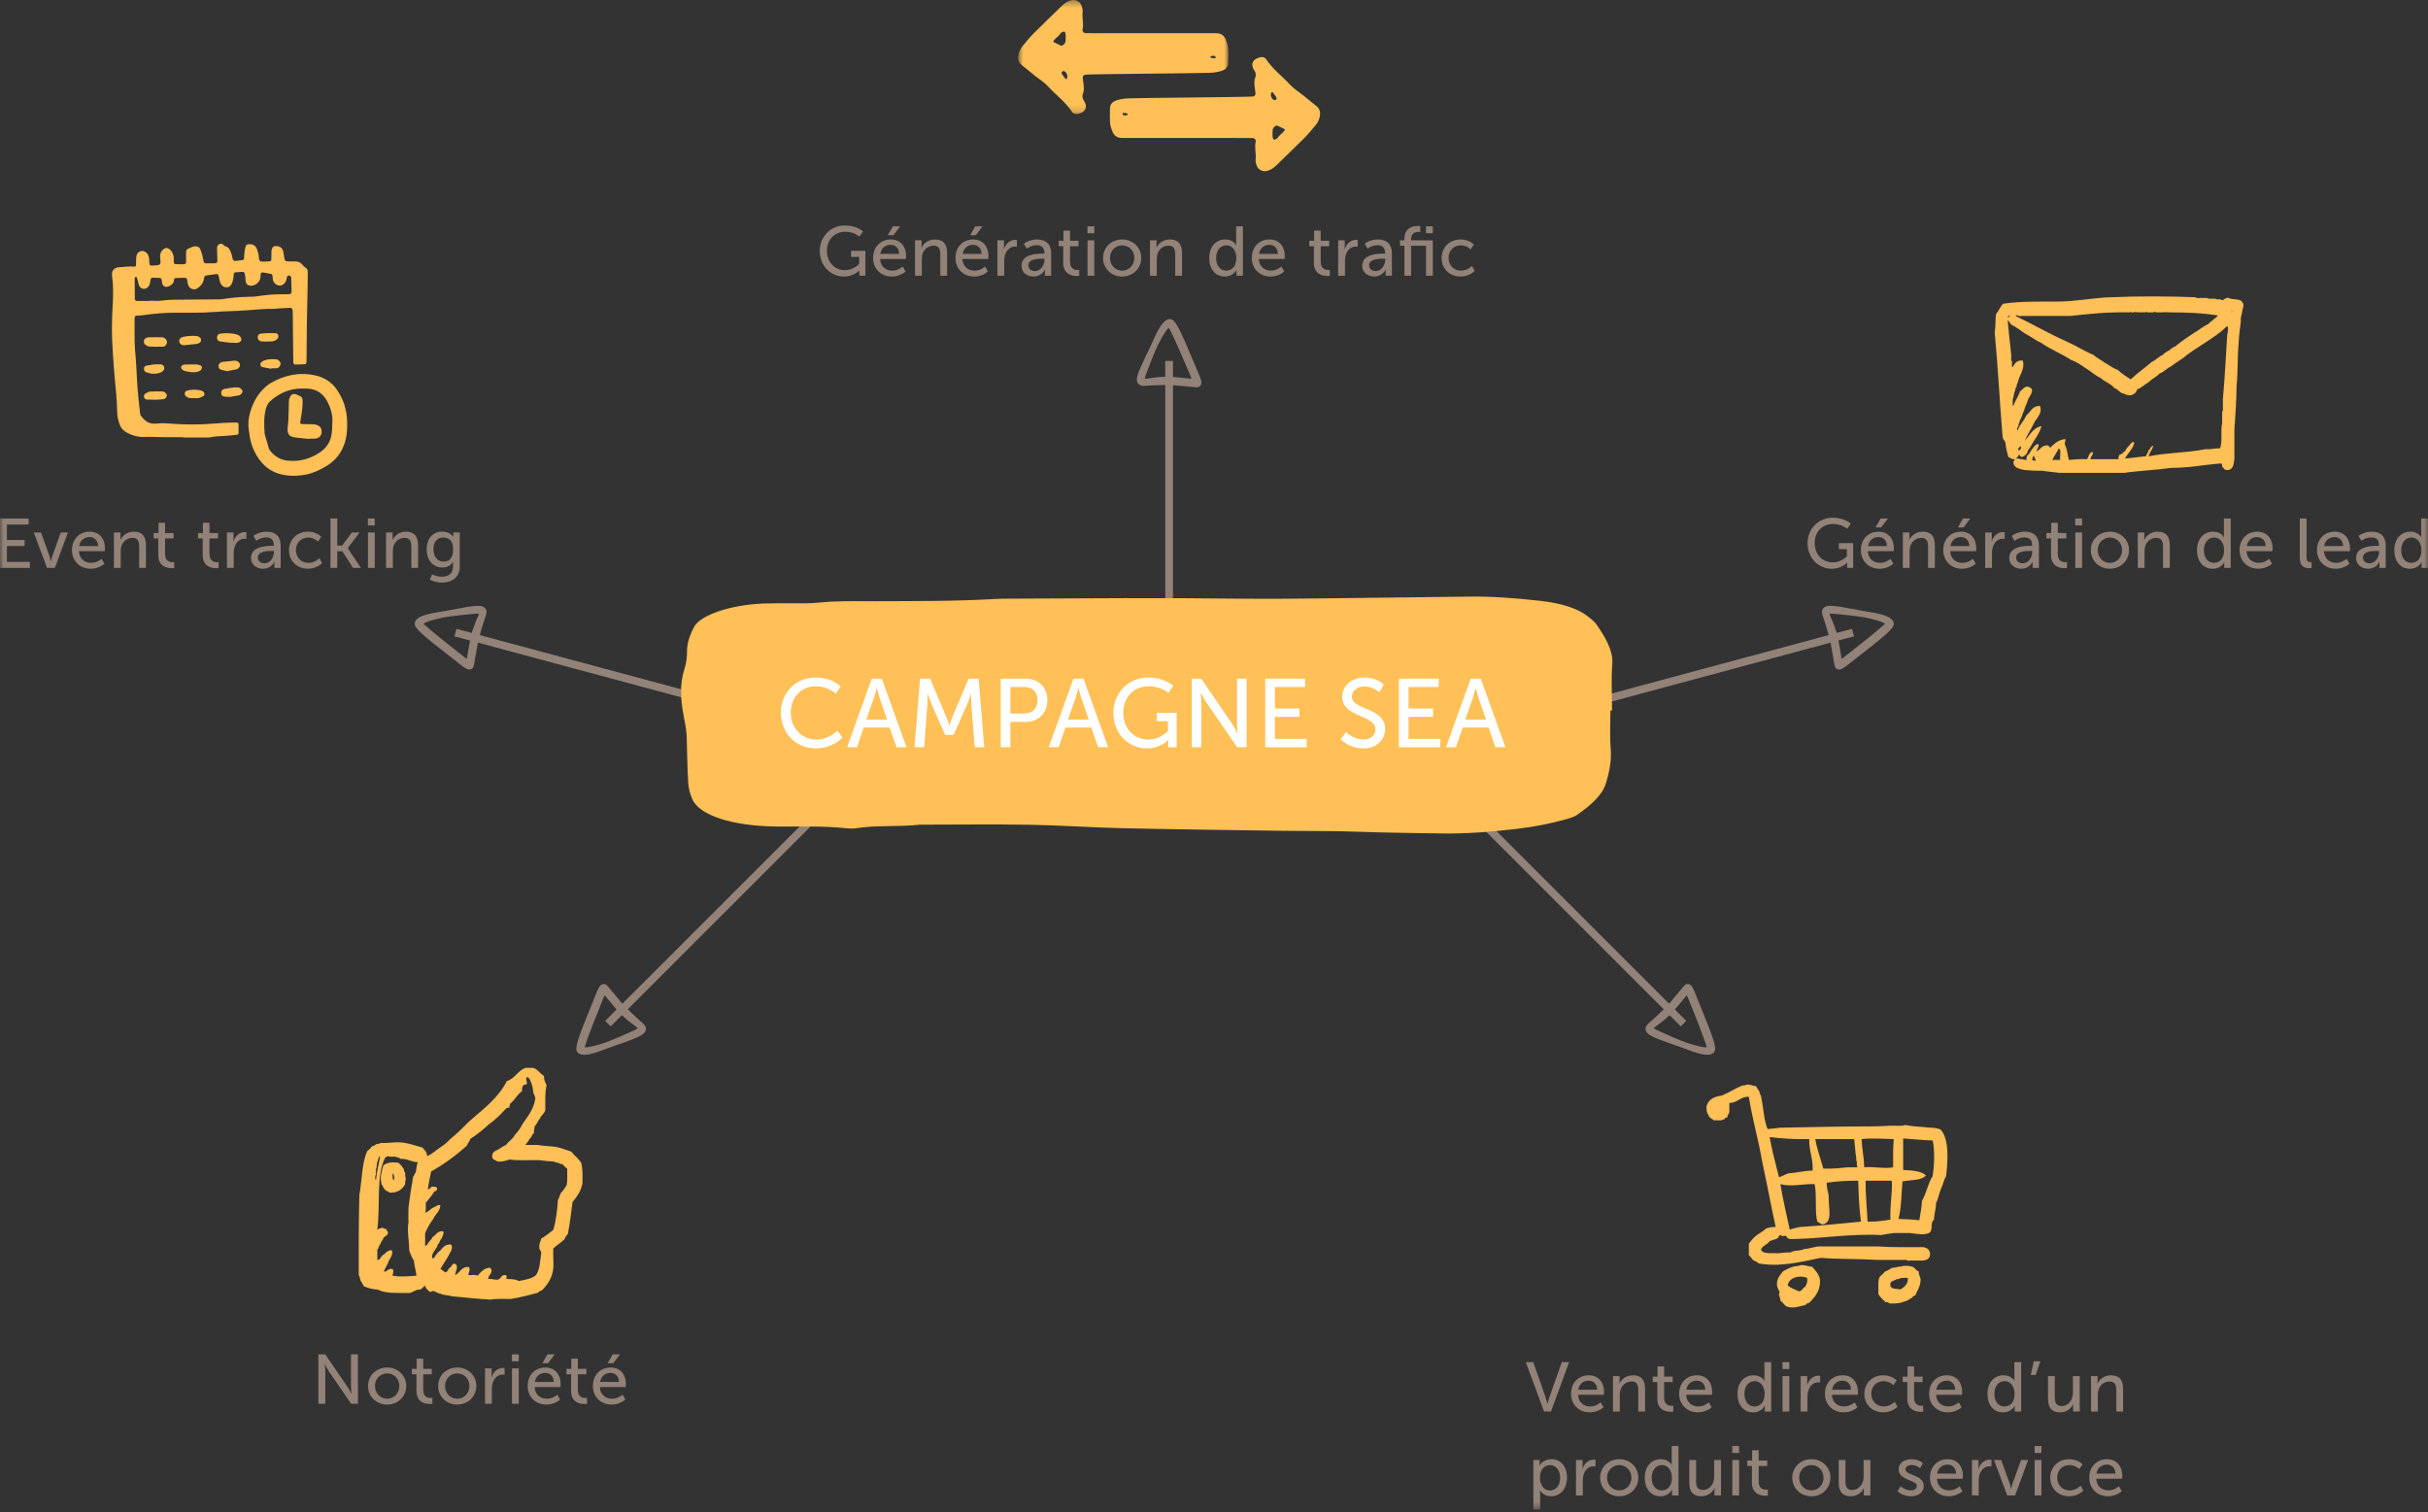 <svg xmlns="http://www.w3.org/2000/svg" xmlns:xlink="http://www.w3.org/1999/xlink" width="350" height="218" viewBox="0 0 350 218">
  <rect x="0" y="0" width="350" height="218" fill="#333333" stroke="none"/>
  <defs>
    <polygon id="sea-campagne-a" points=".764 .391 31.071 .391 31.071 16.845 .764 16.845"/>
    <polygon id="sea-campagne-c" points="0 218.609 350 218.609 350 1 0 1"/>
  </defs>
  <g fill="none" fill-rule="evenodd" transform="translate(0 -1)">
    <path fill="#FEC057" d="M162.149,17.646 C162.238,17.636 162.33,17.633 162.416,17.607 C162.488,17.584 162.552,17.535 162.62,17.498 C162.554,17.442 162.497,17.352 162.423,17.334 C162.26,17.296 162.087,17.285 161.918,17.276 C161.888,17.274 161.827,17.338 161.829,17.367 C161.835,17.444 161.847,17.544 161.897,17.582 C161.961,17.631 162.063,17.628 162.149,17.646 L162.149,17.646 Z M184.002,15.315 C184.002,15.197 184.034,15.092 183.995,15.034 C183.829,14.78 183.648,14.534 183.458,14.3 C183.437,14.274 183.282,14.3 183.267,14.334 C183.096,14.745 183.271,15.238 183.68,15.44 C183.753,15.476 183.9,15.357 184.002,15.315 L184.002,15.315 Z M184.119,19.102 C183.846,19.058 183.446,19.451 183.453,19.797 C183.462,20.238 183.329,20.695 183.582,21.113 C184.143,21.186 184.263,20.628 184.604,20.387 C184.821,20.233 184.997,20.017 185.177,19.817 C185.214,19.776 185.217,19.634 185.193,19.62 C184.839,19.439 184.479,19.273 184.119,19.102 L184.119,19.102 Z M177.971,20.889 C177.112,20.889 162.564,20.89 161.706,20.889 C161.04,20.887 160.588,20.555 160.355,19.948 C160.21,19.573 160.05,19.18 160.021,18.785 C159.966,18.067 159.994,17.34 160.005,16.617 C160.014,16.049 160.341,15.698 160.85,15.508 C161.448,15.287 162.07,15.207 162.709,15.178 C164.107,15.114 179.191,15.011 180.586,14.918 C180.819,14.905 181.002,14.7 180.983,14.46 C180.961,14.191 180.91,13.925 180.878,13.658 C180.823,13.162 180.756,12.662 180.949,12.184 C181.098,11.807 181.027,11.479 180.812,11.158 C180.737,11.046 180.669,10.925 180.62,10.8 C180.39,10.214 180.582,9.717 181.139,9.445 C181.3,9.367 181.471,9.297 181.644,9.258 C181.978,9.178 182.316,9.246 182.502,9.527 C183.459,10.98 184.867,12.008 186.027,13.271 C186.54,13.828 187.217,14.232 187.816,14.713 C188.484,15.248 189.154,15.783 189.811,16.334 C190.226,16.683 190.355,17.154 190.27,17.68 C190.19,18.18 189.989,18.637 189.664,19.023 C189.139,19.645 188.631,20.285 188.059,20.86 C186.719,22.204 185.343,23.515 183.985,24.843 C183.657,25.162 183.295,25.416 182.861,25.578 C182.058,25.881 181.292,25.5 181.089,24.668 C181.036,24.448 180.965,24.213 180.995,23.998 C181.11,23.146 180.807,22.297 181.004,21.444 C181.073,21.145 180.848,20.902 180.548,20.898 C179.689,20.887 178.831,20.895 177.971,20.895 L177.971,20.889 Z"/>
    <g transform="translate(146 .609)">
      <mask id="sea-campagne-b" fill="#fff">
        <use xlink:href="#sea-campagne-a"/>
      </mask>
      <path fill="#FEC057" d="M28.911,8.425 C28.822,8.436 28.729,8.439 28.644,8.465 C28.571,8.487 28.508,8.537 28.44,8.573 C28.506,8.63 28.562,8.719 28.637,8.737 C28.8,8.776 28.973,8.786 29.142,8.795 C29.172,8.797 29.232,8.733 29.231,8.704 C29.224,8.628 29.213,8.527 29.162,8.489 C29.099,8.44 28.997,8.444 28.911,8.425 L28.911,8.425 Z M7.058,10.757 C7.058,10.874 7.026,10.979 7.064,11.038 C7.23,11.292 7.412,11.537 7.602,11.772 C7.622,11.797 7.778,11.772 7.792,11.738 C7.963,11.326 7.788,10.834 7.379,10.632 C7.307,10.596 7.159,10.714 7.058,10.757 L7.058,10.757 Z M6.94,6.97 C7.213,7.014 7.613,6.621 7.606,6.275 C7.597,5.833 7.73,5.376 7.478,4.959 C6.916,4.885 6.796,5.443 6.455,5.684 C6.238,5.838 6.063,6.054 5.882,6.255 C5.845,6.295 5.842,6.438 5.866,6.451 C6.22,6.632 6.58,6.799 6.94,6.97 L6.94,6.97 Z M13.088,5.183 C13.948,5.183 28.495,5.181 29.354,5.183 C30.02,5.184 30.472,5.516 30.705,6.123 C30.849,6.499 31.009,6.891 31.039,7.285 C31.094,8.005 31.065,8.731 31.054,9.454 C31.046,10.022 30.719,10.373 30.209,10.563 C29.612,10.785 28.99,10.864 28.35,10.893 C26.953,10.957 11.868,11.061 10.473,11.153 C10.24,11.167 10.058,11.37 10.077,11.611 C10.098,11.88 10.15,12.147 10.181,12.414 C10.237,12.909 10.303,13.409 10.111,13.888 C9.961,14.264 10.033,14.592 10.247,14.913 C10.322,15.026 10.391,15.146 10.439,15.272 C10.669,15.857 10.478,16.354 9.92,16.626 C9.759,16.704 9.588,16.774 9.415,16.814 C9.081,16.893 8.744,16.825 8.558,16.545 C7.601,15.091 6.192,14.063 5.033,12.801 C4.52,12.244 3.842,11.84 3.243,11.359 C2.576,10.823 1.906,10.289 1.249,9.737 C0.833,9.388 0.704,8.918 0.789,8.391 C0.869,7.891 1.07,7.435 1.396,7.049 C1.92,6.427 2.428,5.786 3,5.212 C4.34,3.866 5.716,2.557 7.075,1.229 C7.402,0.91 7.765,0.656 8.198,0.493 C9.001,0.191 9.768,0.572 9.97,1.404 C10.024,1.623 10.094,1.858 10.064,2.073 C9.949,2.925 10.252,3.774 10.055,4.628 C9.986,4.927 10.211,5.169 10.511,5.173 C11.37,5.184 12.229,5.177 13.088,5.177 L13.088,5.183 Z" mask="url(#sea-campagne-b)"/>
    </g>
    <path fill="#FEC057" d="M321.677 45.928C321.697 45.81 321.781 45.87 321.781 45.928 321.761 46.045 321.676 45.985 321.677 45.928M291.275 65.332C291.47 65.434 291.223 65.964 290.963 65.954 290.857 65.536 291.124 65.493 291.275 65.332M321.054 49.248C320.871 52.386 320.698 55.533 320.431 58.587L320.431 59.936C320.517 60.229 320.285 60.205 320.327 60.454L320.327 62.011C320.069 63.066 320.41 64.723 320.017 65.643 319.236 65.588 318.747 65.826 317.941 65.747 315.4 66.284 312.289 66.251 309.743 66.783 309.826 66.175 310.262 65.919 310.366 65.332 310.309 65.031 310.204 65.49 310.055 65.435 309.95 65.573 309.957 65.822 309.743 65.85 309.679 66.235 309.452 66.458 309.328 66.783 308.303 66.865 307.366 67.035 306.32 67.095 306.741 66.306 307.439 65.793 307.668 64.813 307.348 64.544 307.113 65.025 306.942 65.228 306.678 65.447 306.484 65.737 306.32 66.058 306.027 66.214 305.878 66.515 305.489 66.576 305.492 66.821 305.312 66.883 305.386 67.199L301.339 67.199C301.342 66.774 301.866 66.479 301.65 66.161 301.095 66.229 301.141 66.898 300.821 67.199 299.872 67.151 299.071 67.249 298.226 67.303 298.049 66.615 297.993 65.806 297.707 65.228 297.486 64.774 297.866 64.587 297.707 64.294 296.685 64.414 296.123 64.992 295.529 65.539 295.366 65.389 295.323 65.121 294.906 65.228 294.235 65.283 294.116 65.891 293.557 66.058 293.644 65.696 293.904 65.506 293.867 65.02 293.392 65.038 293.168 65.465 292.935 65.747 292.677 66.056 292.563 66.486 292.208 66.68 292.212 66.823 292.159 66.908 292.105 66.992 292.063 67.17 292.258 67.258 292.105 67.303 291.565 67.289 291.192 67.109 290.652 67.095 290.683 66.851 291.012 66.902 290.963 66.576 291.256 66.56 291.205 66.888 291.482 66.888 291.909 66.728 292.221 66.451 292.312 65.954 292.611 65.632 292.805 65.202 293.038 64.813 293.502 64.066 294.027 63.38 294.282 62.427 293.049 62.68 292.618 63.737 291.897 64.501 291.908 64.627 291.745 64.565 291.897 64.501 292.244 63.639 292.754 62.938 293.142 62.115 293.48 61.321 294.457 60.698 294.075 59.521 292.934 59.486 292.733 60.39 292.105 60.87 291.773 61.68 291.138 62.186 290.858 63.049 290.615 62.962 290.865 62.513 290.963 62.427 290.935 62.053 291.155 61.926 291.169 61.596 291.462 61.197 291.531 60.573 291.792 60.143 291.9 59.593 292.182 59.217 292.312 58.691 292.486 58.173 292.899 57.894 292.935 57.238 292.874 56.918 292.56 56.852 292.312 56.72 291.717 56.747 291.561 57.213 291.169 57.446 290.941 58.22 290.466 58.747 290.237 59.521 290.001 59.41 290.197 58.868 290.133 58.587 290.274 58.383 290.232 57.994 290.34 57.757 290.357 57.427 290.574 57.301 290.548 56.927 290.791 56.825 290.641 56.328 290.858 56.2 291.023 55.111 291.958 54.266 291.585 52.984 290.7 52.894 290.428 53.417 290.133 53.917 289.898 53.84 290.092 53.335 290.029 53.088 289.793 52.977 289.99 52.435 289.925 52.154 289.722 50.524 289.573 48.839 289.406 47.173 289.645 47.315 289.74 47.6 289.925 47.795 290.698 48.165 291.303 48.7 292 49.144 292.779 49.507 293.368 50.059 294.179 50.389 295.515 51.337 297.155 51.98 298.536 52.88 299.378 53.181 300.044 53.656 300.716 54.125 301.437 54.546 301.991 55.133 302.792 55.474 303.365 56.043 304.269 56.28 304.764 56.927 305.204 57.074 305.459 57.406 305.801 57.653 306.311 57.73 306.56 58.07 307.253 57.965 307.677 57.834 307.953 57.557 308.083 57.135 308.742 56.894 309.144 56.396 309.743 56.096 310.173 55.593 310.871 55.356 311.3 54.851 311.969 54.621 312.332 54.085 312.96 53.814 313.473 53.392 314.074 53.059 314.621 52.673 316.632 50.982 319.189 49.839 321.054 48.003 321.287 48.242 321.137 48.98 321.054 49.248M296.981 67.303L295.839 67.303C296.109 66.707 296.505 66.239 296.773 65.643 297.195 65.844 296.887 66.774 296.981 67.303M292.935 67.303C292.968 67.06 293.059 66.874 293.142 66.68 293.289 66.878 293.383 67.131 293.452 67.407 293.213 67.44 293.055 67.389 292.935 67.303M289.406 46.654C289.421 46.626 289.629 46.462 289.718 46.55 289.793 46.627 289.297 46.857 289.406 46.654M291.378 46.55L298.433 46.55C301.144 46.251 303.862 45.961 306.942 46.032 307.12 46.053 307.212 45.854 307.253 46.032 307.362 46.139 307.769 45.924 307.772 45.928 307.776 45.933 307.769 46.032 307.772 46.032 308.088 46.011 308.18 45.977 308.395 46.032 308.45 46.045 308.545 46.037 308.602 46.032 308.87 46.005 308.921 46.03 309.326 46.032 309.326 46.032 309.348 45.91 309.433 45.928 309.441 45.929 309.462 46.022 309.536 46.032 309.746 46.059 310.126 46.027 310.471 46.032 310.442 46.031 310.523 45.863 310.574 45.928 310.702 46.09 311.113 46.021 311.509 46.032 312.172 45.985 312.264 46.013 312.96 46.032 315.27 46.039 317.5 46.128 319.497 46.447 319.936 46.429 319.496 46.606 319.497 46.759 319.359 46.862 319.185 46.929 319.082 47.069 318.844 47.28 318.555 47.442 318.357 47.692 317.745 47.98 317.24 48.374 316.697 48.729 315.573 49.44 314.473 50.173 313.479 51.012 313.203 50.923 313.294 51.208 313.065 51.22 312.89 51.229 312.855 51.52 312.65 51.531 312.565 51.535 312.257 51.753 312.13 51.843 312.03 51.912 311.854 52.009 311.82 52.154 311.151 52.384 310.787 52.92 310.158 53.191 309.185 54.05 308.093 54.792 307.15 55.682 306.479 55.28 305.838 54.849 305.281 54.332 304.562 54.084 304.052 53.627 303.413 53.295 302.884 52.891 302.241 52.599 301.754 52.154 300.432 51.609 299.31 50.862 298.019 50.286 295.431 49.138 293.072 47.763 290.548 46.55 290.713 46.259 291.015 46.696 291.378 46.55M323.233 44.579C322.958 43.989 321.811 44.271 321.262 43.956 320.697 43.842 320.715 44.308 320.224 44.267 320.134 44.011 319.501 44.298 319.394 44.06L318.357 44.06C318.184 43.886 317.746 43.977 317.423 43.956 317.141 43.892 316.599 44.088 316.489 43.853 312.599 43.703 308.235 43.683 304.348 43.853 301.903 43.904 299.364 44.46 296.669 44.475 294.018 44.489 291.293 44.406 288.784 44.786 288.312 45.144 288.167 45.83 287.746 46.239 287.597 47.058 287.698 48.129 287.538 48.937 288.009 53.863 288.257 59.01 288.68 63.982 288.693 64.419 289.081 64.48 289.094 64.916 289.167 65.639 289.331 66.272 289.51 66.888 289.823 66.99 289.973 67.255 290.445 67.199 290.433 67.074 290.595 67.136 290.445 67.199 290.355 67.283 290.383 67.483 290.237 67.511 290.199 68.481 291.05 68.565 291.792 68.756 292.638 68.809 293.438 68.908 294.387 68.86 295.18 69 296.054 69.059 296.877 69.171L306.216 69.171C308.416 68.846 310.862 68.766 313.065 68.445 315.602 68.457 317.676 68.007 320.017 67.822 320.512 67.707 320.159 68.44 320.535 68.445 320.614 68.712 320.866 68.805 321.262 68.756 321.714 68.654 321.901 68.287 321.988 67.822 322.103 67.383 322.108 66.835 322.092 66.265L322.092 62.945C322.234 60.873 322.385 58.812 322.403 56.616 322.621 54.621 322.511 52.297 322.714 50.286 322.757 49.222 322.919 48.278 323.026 47.277 322.948 46.645 323.197 46.341 323.233 45.824 323.322 45.362 323.551 44.904 323.233 44.579M273.959 186.89C273.32 186.752 272.349 186.951 272.507 186.02 272.587 185.712 272.921 185.661 273.185 185.536 273.368 185.365 273.803 185.446 273.959 185.245 274.49 185.283 274.63 185.141 275.022 185.245 275.058 186.184 274.505 186.534 273.959 186.89L273.959 186.89zM275.603 183.6C275.253 183.495 274.387 183.402 274.055 183.6 273.505 183.567 273.224 183.802 272.7 183.794 272.387 184.03 272.015 184.206 271.637 184.374 271.45 184.769 270.969 184.869 270.861 185.342 270.671 185.925 270.807 186.833 270.767 187.567 270.938 187.749 271.026 188.015 271.248 188.148 271.33 188.421 271.692 188.414 271.733 188.727 272.161 188.621 272.214 188.892 272.507 188.92 273.307 188.947 274.005 188.87 274.538 188.631 274.851 188.556 275.108 188.429 275.312 188.244 275.673 188.185 275.704 187.799 276.086 187.76 276.389 187.03 276.846 186.455 276.86 185.439 276.793 185.022 276.574 184.758 276.57 184.278 276.122 184.178 276.062 183.69 275.603 183.6L275.603 183.6zM260.223 186.503C259.86 186.657 259.793 187.104 259.351 187.18 258.793 186.9 258.135 186.721 257.707 186.31 257.834 185.204 259.392 184.744 260.512 185.245 260.584 185.832 260.418 186.183 260.223 186.503L260.223 186.503zM259.255 183.504C258.303 183.551 257.68 183.928 257.029 184.278 256.663 184.75 256.235 185.16 256.159 185.922 256.101 186.563 256.365 186.877 256.548 187.276 256.248 187.696 256.704 188.046 256.644 188.534 257.068 188.752 257.2 189.266 257.707 189.405 258.623 189.665 259.533 189.285 260.317 189.115 260.385 188.923 260.577 188.857 260.803 188.825 261.517 188.087 262.231 187.351 262.351 186.02L262.351 185.439C262.163 184.626 261.671 184.119 261.188 183.6 260.567 183.608 259.872 183.18 259.255 183.504L259.255 183.504zM278.601 170.542C277.916 171.566 277.7 173.061 277.055 174.121 277.007 175.14 276.822 176.018 276.666 176.926 275.721 176.807 274.707 176.758 273.668 176.733 274.099 175.164 274.074 173.141 274.248 171.316 275.438 171.086 276.993 171.223 277.634 170.446 276.916 169.807 275.635 169.736 274.346 169.671L274.346 165.125C275.767 165.219 277.115 165.386 278.601 165.415 278.935 166.9 278.82 169.043 278.601 170.542L278.601 170.542zM272.894 169.285C271.632 169.538 270.199 169.148 268.735 169.285 268.693 167.843 268.418 166.636 268.346 165.222 269.906 165.048 271.387 165.193 272.99 165.222 272.865 166.484 272.89 167.894 272.894 169.285L272.894 169.285zM272.507 176.829C271.473 176.989 270.449 177.159 269.219 177.119 269.127 175.147 268.908 173.303 268.928 171.219L272.7 171.219C272.832 172.911 272.397 174.842 272.507 176.829L272.507 176.829zM259.447 177.893C258.942 178 258.433 178.103 257.997 178.281 257.545 176.09 257.01 173.98 256.644 171.703 258.18 172.15 259.865 171.658 261.577 171.703 261.933 173.281 261.57 175.577 261.962 177.119 262.269 177.203 262.372 177.486 262.736 177.507 264.31 177.279 263.509 174.827 263.606 173.347 263.488 172.757 263.325 172.21 263.317 171.509 264.733 171.313 266.236 171.203 267.865 171.219 267.911 173.267 268.022 175.254 268.25 177.119 265.329 177.391 262.464 177.718 259.447 177.893L259.447 177.893zM256.449 170.736C255.988 168.81 255.447 166.964 255.095 164.932 256.877 165.15 258.765 165.26 260.803 165.222 260.757 166.944 261.392 167.987 261.286 169.769 260.002 169.773 259.026 170.087 257.803 170.156 257.325 170.323 256.918 170.559 256.449 170.736L256.449 170.736zM267.284 165.222C267.33 165.916 267.447 166.542 267.476 167.253 267.524 167.592 267.62 167.883 267.574 168.318 267.805 168.44 267.521 169.08 267.767 169.188 267.726 169.404 267.291 169.228 267.091 169.285L266.317 169.285C265.211 169.404 264.096 169.514 262.834 169.479 262.45 168.056 261.942 166.757 261.673 165.222L267.284 165.222zM279.762 163.868C279.154 163.507 278.075 163.62 277.247 163.481 276.337 163.422 275.445 163.348 274.635 163.191 273.943 163.388 273.238 163.258 272.507 163.287 271.783 163.316 271.019 163.383 270.281 163.383 265.562 163.383 261.014 163.49 256.548 163.578 256.003 163.68 255.381 163.703 254.804 163.771 254.413 162.872 254.276 161.719 254.126 160.578 254.049 160.011 253.928 159.491 253.838 158.935 253.65 158.799 253.692 158.434 253.548 158.257 253.442 158.006 253.198 157.898 253.161 157.58 252.614 157.578 252.361 157.283 251.708 157.387 251.597 157.468 251.45 157.514 251.226 157.483 250.147 157.886 249.281 158.505 248.228 158.935 247.127 159.092 246.258 159.481 246.002 160.482 245.977 161.023 246.02 161.496 246.292 161.74 246.356 162.192 246.806 162.258 247.065 162.513L248.228 162.513C248.242 162.334 248.554 162.453 248.613 162.321 248.637 162.151 248.78 162.1 249.001 162.126 248.964 161.703 249.278 161.628 249.291 161.256L249.291 159.998C250.537 160.019 250.81 159.067 252.097 159.127 252.614 162.382 253.481 165.287 254.03 168.51 254.713 171.602 255.284 174.802 255.965 177.893 255.409 177.852 255.043 178.003 254.611 178.086 254.219 178.468 253.726 178.75 253.256 179.054 252.796 179.399 252.435 179.843 252.097 180.312L252.097 181.956C252.329 182.143 252.48 182.411 252.677 182.633 252.911 182.819 253.285 182.864 253.451 183.118 256.428 183.74 259.755 182.893 262.447 182.343 265.05 182.546 267.928 182.472 270.572 182.633L274.829 182.633C274.962 182.854 275.502 182.669 275.796 182.73L276.86 182.73C277.582 182.743 278.118 182.571 278.214 181.956 278.267 181.195 277.841 180.91 277.247 180.795 275.063 180.786 272.812 180.845 270.767 180.699L262.06 180.699C261.363 180.807 260.764 181.014 260.029 181.086 259.524 181.386 258.539 181.209 258.094 181.57 257.221 181.503 256.644 181.733 255.773 181.665 254.96 181.673 254.113 181.714 253.838 181.183 254.044 180.552 254.787 180.455 255.095 179.924 255.435 179.845 255.678 179.669 256.062 179.635 256.074 179.453 256.382 179.568 256.353 179.345 256.438 179.203 256.498 179.038 256.738 179.054 256.88 179.41 257.245 178.98 257.514 179.248 257.647 179.501 257.868 179.666 258.288 179.635 262.656 179.568 266.796 178.819 271.152 179.054 271.735 178.928 272.375 178.858 272.99 178.764L275.312 178.764C276.243 178.86 277.512 179.161 278.214 178.667 278.649 178.153 278.214 177.27 278.795 176.829 278.808 175.941 279.079 175.31 279.086 174.411 279.406 173.863 279.507 173.092 279.762 172.476 280.06 171.871 280.195 171.104 280.536 170.542 280.8 168.307 280.979 165.185 279.762 163.868L279.762 163.868zM56.784 171.129C56.518 171.013 56.606 170.542 56.593 170.172 56.855 170.279 56.882 170.963 56.784 171.129M57.455 168.641C56.58 168.488 55.776 168.587 55.253 169.024 55.088 169.656 54.885 170.251 54.87 171.034 54.9 171.258 55.021 171.393 54.966 171.703 55.181 171.902 55.24 172.259 55.444 172.469 55.652 172.676 55.945 172.799 56.21 172.948 57.37 172.96 58.004 172.445 58.412 171.703 58.369 171.375 58.45 171.167 58.508 170.939 58.427 170.699 58.382 170.425 58.412 170.076 58.191 169.914 58.284 169.438 58.028 169.311 57.914 169.012 57.64 168.869 57.455 168.641M81.67 171.895C81.397 172.292 81.145 172.71 80.808 173.044 80.689 173.371 80.603 173.731 80.426 174 80.314 175.547 80.149 177.042 79.756 178.308 79.207 178.748 78.655 179.186 78.033 179.553 77.932 179.962 77.707 180.247 77.746 180.797 77.724 181.169 77.951 181.293 78.033 181.563 77.85 182.72 77.836 184.046 77.267 184.817 76.691 185.357 75.715 185.498 74.78 185.678 74.388 185.43 73.784 185.398 73.152 185.391 72.787 185.458 73.251 184.893 72.864 184.817 72.179 184.736 72.258 185.422 71.717 185.486 71.194 185.529 70.93 185.317 70.375 185.391 70.374 184.783 70.921 184.724 70.854 184.051 70.82 183.926 70.687 183.9 70.663 183.763 69.702 183.793 69.346 184.424 68.845 184.912 68.558 184.72 67.942 184.858 67.505 184.817 67.544 184.4 67.845 184.096 67.6 183.668 66.435 183.556 66.363 184.536 65.59 184.817 65.66 184.306 66.18 183.517 65.59 183.19 65.065 183.111 65.182 183.676 64.825 183.763 64.58 183.966 64.558 184.391 64.154 184.435 63.945 184.262 63.762 184.061 63.485 183.955 63.793 183.34 64.212 182.832 64.537 182.233 64.779 181.723 65.432 180.993 65.015 180.414 64.181 180.377 63.835 180.828 63.485 181.275 63.253 181.426 63.061 181.617 62.91 181.85 62.695 182.017 62.69 182.395 62.337 182.424 62.095 181.563 62.973 181.203 63.102 180.414 63.398 180.232 63.37 179.725 63.676 179.553 63.737 179.156 64.078 178.895 63.868 178.5 62.995 178.425 62.86 179.088 62.337 179.36 62.26 179.668 61.988 179.779 61.857 180.031 61.641 180.198 61.637 180.575 61.283 180.606L61.283 178.787C61.592 178.042 61.97 177.367 62.432 176.776 62.724 176.049 63.401 175.705 63.485 174.767 63.146 174.6 62.693 175.027 62.337 175.15 61.986 175.373 61.752 175.714 61.283 175.819 61.437 175.464 61.363 174.878 61.379 174.384 61.69 174.058 61.94 173.669 62.24 173.331 62.358 173.13 62.505 172.958 62.623 172.756 62.892 172.738 63.031 172.59 63.006 172.278 62.908 172.057 62.566 172.08 62.24 172.086 62.038 172.203 61.962 172.446 61.666 172.469 61.784 171.566 61.987 170.749 62.144 169.885 64.052 168.825 65.751 167.558 67.313 166.152 67.407 165.769 67.711 165.593 67.792 165.195 68.763 164.57 69.644 163.858 70.471 163.089 71.404 162.427 72.215 161.643 72.96 160.792 73.072 160.712 73.217 160.666 73.439 160.696 73.369 160.403 73.536 160.348 73.534 160.123 74.203 159.609 74.555 158.781 75.257 158.304 75.216 157.975 75.295 157.768 75.353 157.538 75.524 157.453 75.596 157.271 75.928 157.347 76.038 156.892 75.705 156.564 75.928 156.293 76.083 156.267 76.092 156.384 76.215 156.39 76.6 156.93 76.805 157.648 76.885 158.495 76.941 158.821 77.147 158.998 77.172 159.357 76.93 160.935 76.096 161.917 75.353 162.993 75.051 163.617 74.665 164.157 74.205 164.621 73.941 165.25 73.304 165.507 72.96 166.057 72.531 166.233 72.186 166.496 71.812 166.727 71.416 166.906 70.994 167.058 70.951 167.588 70.867 168.214 71.405 168.218 71.717 168.449 72.453 168.517 72.943 168.337 73.439 168.162 74.714 168.356 76.321 168.216 77.746 168.258 78.416 168.355 79.109 168.426 79.851 168.449 79.996 168.592 80.272 168.603 80.521 168.641 80.639 168.778 80.851 168.822 81.096 168.832 81.263 169.111 81.55 169.273 81.765 169.502 81.74 170.305 81.841 171.236 81.67 171.895M59.943 169.981C59.771 170.16 59.732 170.472 59.559 170.65 59.296 172.078 59.079 173.552 58.889 175.054 58.895 175.955 58.828 176.336 58.889 177.159 58.639 178.491 59.004 179.873 58.986 181.275 59.201 181.762 59.341 182.323 59.655 182.711 59.736 183.492 59.934 184.155 60.039 184.912 59.003 184.983 57.6 185.125 56.593 184.912 56.609 184.608 56.817 184.207 56.593 183.955 55.902 183.807 55.889 184.336 55.348 184.338 55.495 183.751 55.872 183.395 56.018 182.807 56.268 182.43 56.686 181.779 56.497 181.275 56.105 181.111 55.611 181.574 55.348 181.85 54.919 181.957 54.797 182.793 54.391 182.615L54.391 181.18C54.595 180.937 54.62 180.516 54.87 180.318 54.882 179.915 55.241 179.858 55.253 179.456 55.489 179.246 55.829 179.14 55.923 178.787 55.937 178.549 55.772 178.49 55.731 178.308 55.701 178.084 55.313 178.215 55.253 178.021 54.961 177.952 54.905 178.118 54.679 178.117 54.54 178.066 54.445 178.489 54.391 178.212 54.844 174.837 54.186 170.35 55.54 167.875 55.617 167.857 55.636 167.779 55.731 167.779 55.808 167.762 55.826 167.683 55.923 167.684 56.346 167.839 56.759 167.694 57.072 167.779 57.326 167.844 57.558 167.93 57.742 168.066 58.773 168.024 59.253 168.533 60.23 168.545 60.068 168.958 60.026 169.489 59.943 169.981M54.2 170.268C54.226 169.943 54.126 169.492 54.296 169.311 54.272 168.618 54.505 168.18 54.679 167.684 54.771 167.687 54.753 167.801 54.775 167.875 54.566 168.942 54.305 169.957 54.2 171.129 54.007 171.024 54.09 170.389 54.2 170.268M83.776 168.641C83.384 168.012 82.79 167.584 82.341 167.014 81.585 166.813 80.953 166.486 80.138 166.344 79.261 166.233 78.291 166.213 77.458 166.057L75.736 166.057C75.903 165.744 76.215 165.577 76.31 165.195 76.653 165.027 76.654 164.517 76.98 164.334 76.924 163.926 77.048 163.7 77.076 163.377 77.397 163.06 77.541 162.566 77.842 162.228 78.03 161.746 78.509 161.556 78.608 160.983 78.616 159.747 78.536 158.424 78.799 157.442 78.604 157.063 78.396 156.695 78.416 156.102 77.832 155.792 77.554 155.178 76.885 154.953L75.736 154.953C74.619 155.368 74.22 156.5 73.056 156.867 71.809 159.322 69.672 160.885 67.696 162.611 66.773 163.538 65.847 164.463 64.825 165.291 64.389 165.78 63.853 166.17 63.293 166.535 62.737 166.937 62.237 167.393 61.571 167.684 61.565 167.051 61.173 166.805 60.901 166.44 59.769 166.134 58.752 165.716 57.359 165.674 56.501 165.677 55.796 165.835 54.87 165.77 54.725 165.911 54.451 165.923 54.2 165.961 54.066 166.114 53.87 166.206 53.626 166.248 53.443 166.512 53.22 166.734 52.955 166.918 52.152 168.603 52.196 171.135 51.806 173.235 51.7 177.02 51.698 180.91 51.711 184.817 51.867 185.044 51.897 185.397 51.999 185.678 52.214 185.877 52.272 186.233 52.477 186.443 53.059 186.692 53.694 186.886 54.487 186.923 55.583 187.518 57.399 187.392 59.082 187.401 59.506 187.282 59.795 187.029 60.23 186.923 60.845 186.994 60.923 186.529 61.283 186.349 61.37 186.835 61.742 187.038 62.049 187.306 62.409 186.81 63.008 187.496 63.485 187.497 63.902 187.749 64.622 187.699 65.111 187.88 66.995 188.038 68.807 188.269 70.759 188.358 71.585 188.195 72.662 188.284 73.63 188.263 74.987 188.055 76.216 187.722 77.458 187.401 77.659 187.249 77.849 187.088 78.129 187.018 78.893 186.244 79.601 185.295 79.756 183.859 79.85 182.99 79.687 182.044 79.756 180.988 80.262 180.504 80.886 180.139 81.383 179.648 81.465 179.316 81.681 179.117 81.862 178.882 82.134 177.4 82.354 175.865 82.531 174.288 83.163 173.547 83.731 172.743 83.968 171.608 83.974 170.549 84.015 169.455 83.776 168.641M45.662 62.266C45.451 62.197 45.22 62.171 44.997 62.159 44.577 62.14 44.155 62.148 43.734 62.139 43.23 62.125 43.229 62.055 43.312 61.645 43.434 61.045 43.508 60.433 43.578 59.824 43.618 59.472 43.618 59.113 43.621 58.757 43.624 58.484 43.539 58.213 43.276 58.109 42.926 57.972 42.591 57.714 42.176 57.837 42.088 57.863 41.985 57.923 41.941 57.998 41.83 58.19 41.703 58.391 41.667 58.603 41.616 58.92 41.637 59.249 41.628 59.572 41.612 60.187 41.608 60.803 41.577 61.416 41.553 61.9 41.476 62.382 41.453 62.865 41.42 63.565 41.744 63.955 42.445 64.051 43.148 64.147 43.857 64.209 44.563 64.287 44.565 64.27 44.566 64.254 44.568 64.239 44.859 64.239 45.153 64.262 45.441 64.234 45.964 64.182 46.31 63.849 46.362 63.391 46.424 62.827 46.196 62.44 45.662 62.266M28.643 58.388C28.885 58.324 29.12 58.212 29.339 58.087 29.509 57.991 29.527 57.718 29.397 57.58 29.309 57.488 29.22 57.366 29.109 57.333 28.385 57.121 27.649 57.132 26.926 57.326 26.603 57.412 26.533 57.899 26.796 58.124 26.935 58.244 27.119 58.347 27.296 58.377 27.546 58.42 27.809 58.389 28.066 58.389L28.066 58.398C28.26 58.398 28.463 58.435 28.643 58.388M26.629 54.48C27.003 54.572 27.388 54.625 27.544 54.652 28.169 54.685 28.557 54.638 28.886 54.412 29.002 54.331 29.093 54.158 29.116 54.015 29.144 53.843 28.994 53.717 28.838 53.662 28.659 53.598 28.466 53.538 28.279 53.535 27.73 53.527 27.18 53.545 26.631 53.558 26.537 53.561 26.427 53.572 26.353 53.62 26.251 53.687 26.127 53.784 26.105 53.888 26.084 53.992 26.148 54.147 26.227 54.229 26.334 54.341 26.482 54.444 26.629 54.48M39.194 50.217C39.491 50.202 39.753 50.064 39.969 49.858 40.119 49.714 40.16 49.525 40.1 49.325 40.049 49.155 39.918 49.046 39.749 49.038 39.396 49.022 39.042 49.034 38.689 49.034 38.689 49.028 38.688 49.022 38.687 49.016 38.303 49.045 37.914 49.05 37.535 49.111 37.346 49.141 37.202 49.299 37.16 49.512 37.115 49.737 37.206 49.999 37.391 50.105 37.5 50.167 37.627 50.235 37.746 50.237 38.229 50.245 38.713 50.243 39.194 50.217M37.79 53.91C38.226 54.017 38.673 54.087 39.116 54.172 39.119 54.147 39.122 54.121 39.126 54.095 39.385 54.095 39.647 54.118 39.903 54.089 40.179 54.057 40.433 53.744 40.446 53.476 40.458 53.216 40.221 52.91 39.943 52.828 39.912 52.819 39.881 52.808 39.85 52.804 39.23 52.745 38.616 52.759 38.028 52.985 37.884 53.04 37.752 53.154 37.641 53.266 37.453 53.46 37.535 53.847 37.79 53.91M23.197 54.684C23.285 54.648 23.369 54.594 23.441 54.53 23.62 54.372 23.732 54.182 23.668 53.931 23.614 53.717 23.41 53.541 23.175 53.527 22.95 53.513 22.723 53.524 22.331 53.524 22.013 53.573 21.534 53.635 21.059 53.724 20.86 53.763 20.755 53.953 20.754 54.167 20.754 54.378 20.834 54.56 21.028 54.64 21.742 54.934 22.469 54.985 23.197 54.684M21.162 58.606C21.515 58.623 21.868 58.611 22.221 58.611 22.222 58.62 22.222 58.629 22.222 58.639 22.67 58.613 23.12 58.604 23.566 58.553 23.823 58.524 24.046 58.239 24.05 58.02 24.054 57.803 23.833 57.542 23.582 57.47 23.52 57.452 23.456 57.43 23.394 57.43 22.816 57.432 22.236 57.41 21.662 57.455 21.421 57.474 21.178 57.614 20.961 57.741 20.789 57.843 20.715 58.033 20.761 58.245 20.8 58.427 20.965 58.598 21.162 58.606M34.321 56.858C34.289 56.854 34.257 56.85 34.225 56.849 33.576 56.83 32.946 56.966 32.313 57.078 32.283 57.084 32.253 57.1 32.224 57.113 31.979 57.212 31.842 57.467 31.886 57.741 31.921 57.963 32.103 58.151 32.337 58.18 32.528 58.203 32.722 58.203 33.113 58.224 33.428 58.171 33.938 58.102 34.437 57.993 34.744 57.926 35.004 57.578 34.961 57.376 34.912 57.141 34.614 56.899 34.321 56.858M26.612 50.764C27.185 50.71 27.76 50.658 28.331 50.585 28.485 50.565 28.637 50.491 28.775 50.414 29.018 50.281 29.059 49.843 28.838 49.664 28.718 49.567 28.565 49.482 28.416 49.457 28.164 49.414 27.904 49.423 27.746 49.415 27.391 49.437 27.132 49.438 26.879 49.474 26.658 49.505 26.437 49.558 26.226 49.629 25.947 49.724 25.824 49.935 25.84 50.223 25.855 50.478 26.053 50.694 26.326 50.744 26.42 50.761 26.518 50.773 26.612 50.764M31.822 54.287C32.131 54.378 32.449 54.439 32.733 54.506 33.221 54.413 33.671 54.349 34.11 54.237 34.419 54.158 34.625 53.838 34.598 53.584 34.565 53.286 34.254 53.018 33.914 52.997 33.882 52.995 33.849 52.993 33.817 52.996 33.236 53.056 32.656 53.112 32.077 53.178 31.983 53.188 31.893 53.241 31.807 53.283 31.619 53.376 31.506 53.522 31.498 53.741 31.49 53.991 31.607 54.223 31.822 54.287M23.536 49.659C23.411 49.631 23.28 49.625 23.151 49.622 22.892 49.617 22.634 49.621 22.375 49.621 22.084 49.621 21.793 49.615 21.503 49.624 21.375 49.629 21.243 49.648 21.124 49.691 20.933 49.762 20.799 49.899 20.759 50.109 20.713 50.349 20.761 50.573 20.965 50.714 21.121 50.822 21.309 50.941 21.488 50.951 22.163 50.986 22.842 51.002 23.517 50.976 23.836 50.965 24.093 50.584 24.072 50.28 24.052 50.013 23.806 49.718 23.536 49.659M33.352 50.426C33.353 50.418 33.355 50.411 33.355 50.404 33.615 50.416 33.873 50.444 34.132 50.437 34.489 50.427 34.758 50.223 34.79 49.97 34.821 49.73 34.609 49.422 34.325 49.29 34.296 49.277 34.266 49.264 34.235 49.255 33.413 48.996 32.575 48.988 31.732 49.101 31.494 49.134 31.334 49.31 31.288 49.56 31.232 49.872 31.405 50.17 31.715 50.22 32.257 50.307 32.807 50.359 33.352 50.426M47.741 63.903C47.515 64.876 46.985 65.62 46.184 66.172 44.743 67.166 43.15 67.604 41.394 67.402 40.365 67.284 39.575 66.763 38.936 65.98 38.856 65.882 38.791 65.761 38.755 65.64 38.576 65.052 38.408 64.46 38.238 63.87 38.202 63.745 38.162 63.619 38.151 63.492 38.056 62.292 38.016 61.097 38.333 59.916 38.455 59.463 38.66 59.08 39.02 58.771 40.293 57.679 41.735 57.022 43.437 57.014 43.729 57.013 44.021 57.01 44.313 57.025 45.538 57.092 46.479 57.636 47.089 58.713 47.695 59.784 47.995 60.929 47.904 61.882 47.887 62.749 47.875 63.324 47.741 63.903M50.04 61.731C49.996 60.032 49.489 58.488 48.501 57.099 47.75 56.043 46.714 55.404 45.474 55.127 43.145 54.607 40.97 55.075 38.936 56.276 38.714 56.408 38.514 56.577 38.317 56.745 37.141 57.75 36.448 59.061 36.039 60.518 35.821 61.297 35.743 62.112 35.857 62.929 35.901 63.249 35.947 63.57 35.998 63.89 36.213 65.229 36.726 66.442 37.573 67.503 38.281 68.388 39.186 69.006 40.277 69.318 41.515 69.673 42.778 69.662 44.034 69.43 45.097 69.233 46.065 68.774 46.993 68.23 48.338 67.441 49.236 66.301 49.708 64.809 49.966 63.993 50.048 63.162 50.041 62.42 50.041 62.121 50.045 61.926 50.04 61.731M35.953 43.784C34.654 43.816 33.36 43.905 32.078 44.125 31.824 44.169 31.559 44.156 31.3 44.158 29.61 44.175 27.92 44.185 26.23 44.202 25.289 44.211 24.351 44.193 23.412 44.33 22.808 44.419 22.18 44.347 21.562 44.347L21.562 44.391C20.977 44.391 20.392 44.396 19.807 44.39 19.543 44.387 19.433 44.291 19.431 44.056 19.423 43.081 19.423 42.106 19.42 41.131 19.42 41.099 19.419 41.059 19.437 41.037 19.475 40.991 19.52 40.929 19.571 40.92 19.62 40.912 19.713 40.952 19.726 40.991 19.796 41.204 19.85 41.423 19.905 41.641 19.936 41.766 19.952 41.897 19.989 42.021 20.105 42.412 20.404 42.65 20.76 42.642 21.109 42.635 21.442 42.392 21.554 42.03 21.629 41.783 21.668 41.523 21.72 41.269 21.75 41.124 21.837 41.035 21.982 41.036 22.306 41.037 22.631 41.047 22.954 41.067 23.204 41.083 23.284 41.168 23.323 41.424 23.347 41.583 23.339 41.752 23.388 41.903 23.517 42.307 23.938 42.466 24.328 42.277 24.72 42.086 25.072 41.872 25.075 41.355 25.075 41.17 25.231 41.084 25.41 41.077 25.735 41.063 26.06 41.054 26.385 41.049 26.792 41.043 26.99 41.03 27.009 41.553 27.016 41.742 27.073 41.938 27.144 42.115 27.386 42.706 27.983 42.895 28.492 42.54 28.958 42.214 29.299 41.808 29.392 41.211 29.458 40.777 29.544 40.735 29.955 40.679 30.373 40.621 30.79 40.556 31.209 40.51 31.343 40.495 31.46 40.566 31.495 40.715 31.554 40.967 31.601 41.223 31.669 41.472 31.711 41.627 31.766 41.783 31.841 41.924 32.007 42.232 32.272 42.409 32.623 42.425 32.991 42.442 33.252 42.235 33.399 41.931 33.524 41.674 33.583 41.381 33.644 41.099 33.684 40.91 33.671 40.71 33.691 40.517 33.706 40.372 33.8 40.28 33.939 40.261 34.131 40.236 34.327 40.238 34.521 40.219 35.234 40.152 35.259 40.166 35.355 40.873 35.386 41.097 35.377 41.327 35.408 41.552 35.459 41.938 35.756 42.187 36.143 42.191 36.807 42.199 37.419 41.708 37.538 41.061 37.568 40.902 37.557 40.737 37.574 40.576 37.595 40.373 37.708 40.246 37.871 40.271 38.287 40.337 38.701 40.413 39.111 40.507 39.181 40.523 39.257 40.64 39.273 40.723 39.311 40.912 39.301 41.111 39.334 41.302 39.417 41.776 39.785 42.111 40.262 42.168 40.66 42.215 41.122 41.863 41.262 41.396 41.316 41.211 41.334 41.014 41.405 40.836 41.431 40.771 41.558 40.713 41.64 40.712 41.723 40.71 41.828 40.765 41.883 40.83 41.941 40.897 41.976 41.005 41.979 41.097 42.003 41.746 42.019 42.396 42.032 43.045 42.037 43.275 41.918 43.392 41.678 43.407 41.484 43.419 41.288 43.426 41.094 43.422 39.694 43.39 38.307 43.517 36.926 43.733 36.606 43.783 36.277 43.776 35.953 43.784M40.215 45.461C40.732 45.427 41.25 45.391 41.768 45.373 42.036 45.364 42.167 45.508 42.187 45.8 42.203 46.027 42.204 46.254 42.206 46.482 42.226 48.497 42.245 50.512 42.266 52.527 42.268 52.787 42.272 53.048 42.29 53.306 42.301 53.449 42.404 53.553 42.542 53.552 43.029 53.549 43.517 53.533 44.002 53.501 44.064 53.497 44.158 53.372 44.166 53.296 44.192 53.039 44.189 52.778 44.192 52.518 44.208 50.828 44.215 49.138 44.241 47.448 44.267 45.63 44.315 43.811 44.35 41.992 44.36 41.472 44.354 40.952 44.366 40.433 44.372 40.128 44.357 39.791 44.102 39.632 43.643 39.345 43.409 38.737 42.778 38.705 42.616 38.697 42.454 38.688 42.291 38.686 42.064 38.682 41.836 38.688 41.609 38.684 41.12 38.674 41.083 38.652 40.974 38.144 40.906 37.827 40.909 37.493 40.813 37.186 40.75 36.983 40.607 36.755 40.433 36.649 40.162 36.484 39.819 36.429 39.503 36.515 39.376 36.549 39.25 36.724 39.199 36.863 39.134 37.039 39.132 37.244 39.125 37.437 39.114 37.762 39.127 38.087 39.116 38.411 39.111 38.55 39.024 38.658 38.88 38.673 38.654 38.697 38.427 38.712 38.2 38.712 37.555 38.711 37.333 38.805 37.303 37.941 37.292 37.656 37.182 37.372 37.099 37.091 37.054 36.937 36.994 36.779 36.903 36.648 36.631 36.256 36.214 36.166 35.78 36.216 35.411 36.259 35.388 36.608 35.322 36.886 35.27 37.105 35.249 37.333 35.226 37.558 35.204 37.784 35.202 38.012 35.182 38.238 35.17 38.381 35.09 38.48 34.943 38.499 34.686 38.534 34.427 38.555 34.169 38.59 33.689 38.655 33.622 38.618 33.496 38.157 33.454 38.001 33.447 37.833 33.392 37.682 33.204 37.166 33.059 36.608 32.397 36.479 32.368 36.474 32.339 36.446 32.32 36.421 32.12 36.145 31.863 36.061 31.559 36.226 31.287 36.374 31.284 36.65 31.288 36.911 31.297 37.463 31.323 38.016 31.335 38.568 31.341 38.814 31.231 38.949 31.012 38.954 30.589 38.964 30.166 38.967 29.744 38.961 29.476 38.957 29.392 38.89 29.336 38.642 29.271 38.358 29.239 38.065 29.162 37.785 29.077 37.474 28.97 37.168 28.846 36.872 28.751 36.643 28.549 36.553 28.303 36.521 27.816 36.46 27.435 36.736 27.023 36.908 26.93 36.947 26.847 37.11 26.833 37.225 26.806 37.481 26.827 37.742 26.826 38.001 26.825 38.293 26.835 38.585 26.814 38.876 26.809 38.947 26.71 39.053 26.638 39.07 26.482 39.105 26.315 39.101 26.153 39.099 25.831 39.096 25.511 39.084 25.189 39.075 24.939 38.797 25.088 38.455 25.044 38.145 25.036 38.081 25.043 38.014 25.03 37.951 24.931 37.491 24.731 37.095 24.31 36.842 24.072 36.7 23.808 36.732 23.59 36.91 23.211 37.22 23.038 37.587 23.09 38.1 23.208 39.279 23.228 39.212 21.959 39.291 21.631 39.312 21.537 39.235 21.533 38.923 21.527 38.531 21.509 38.144 21.351 37.777 21.193 37.411 20.769 37.135 20.431 37.182 20.026 37.238 19.731 37.519 19.659 37.945 19.627 38.136 19.633 38.334 19.626 38.528 19.618 38.755 19.624 38.983 19.608 39.209 19.598 39.353 19.499 39.461 19.354 39.444 18.642 39.361 17.937 39.494 17.23 39.522 16.435 39.554 16.036 40.048 16.154 40.824 16.381 42.315 16.309 43.809 16.225 45.299 16.176 46.175 16.151 47.049 16.137 47.926 16.114 49.356 16.188 50.782 16.29 52.206 16.367 53.275 16.423 54.346 16.53 55.411 16.697 57.091 16.861 58.77 16.893 60.459 16.905 61.087 17.054 61.672 17.27 62.253 17.463 62.773 17.859 63.128 18.301 63.373 19.104 63.819 20.008 64.041 20.921 63.992 21.639 63.955 22.345 64.008 23.057 64.02 24.162 64.039 25.267 64.025 26.372 64.025L26.372 64.076C27.445 64.076 28.518 64.078 29.59 64.074 29.85 64.072 30.118 64.087 30.367 64.032 31.039 63.883 31.722 63.886 32.402 63.842 32.985 63.805 33.566 63.743 34.146 63.683 34.286 63.669 34.386 63.58 34.389 63.43 34.394 63.008 34.396 62.586 34.388 62.163 34.384 62.019 34.283 61.929 34.14 61.918 33.979 61.905 33.816 61.908 33.653 61.912 32.616 61.942 31.58 61.998 30.543 62.084 28.665 62.24 26.774 62.22 24.893 62.093 24.147 62.042 23.411 61.958 22.663 62.061 22.441 62.093 22.207 62.086 21.982 62.065 21.197 61.993 20.711 61.473 20.279 60.886 20.225 60.813 20.207 60.704 20.198 60.609 20.067 59.384 19.912 58.16 19.82 56.932 19.707 55.442 19.681 53.947 19.55 52.459 19.482 51.682 19.411 50.908 19.404 50.128 19.396 49.218 19.394 48.308 19.397 47.398 19.401 46.519 19.291 46.48 20.288 46.476 20.417 46.475 20.546 46.45 20.674 46.431 22.283 46.188 23.899 46.077 25.527 46.077 27.214 46.077 28.9 46.121 30.591 45.994 32.272 45.867 33.964 45.856 35.649 45.73 36.942 45.634 38.236 45.497 39.537 45.528 39.762 45.533 39.988 45.477 40.215 45.461"/>
    <path fill="#928278" d="M121.805 33.505C123.509 33.505 124.397 34.362 124.397 34.362L123.892 35.109C123.892 35.109 123.096 34.413 121.886 34.413 120.211 34.413 119.203 35.633 119.203 37.156 119.203 38.81 120.332 39.949 121.825 39.949 123.055 39.949 123.842 39.062 123.842 39.062L123.842 38.033 122.682 38.033 122.682 37.166 124.749 37.166 124.749 40.746 123.872 40.746 123.872 40.302C123.872 40.151 123.882 40 123.882 40L123.862 40C123.862 40 123.085 40.867 121.674 40.867 119.758 40.867 118.174 39.355 118.174 37.176 118.174 35.119 119.727 33.505 121.805 33.505M128.711 33.627L129.759 33.627 128.791 34.907 127.975 34.907 128.711 33.627zM129.618 37.6C129.588 36.722 129.044 36.298 128.388 36.298 127.642 36.298 127.037 36.763 126.896 37.6L129.618 37.6zM128.408 35.523C129.85 35.523 130.617 36.592 130.617 37.913 130.617 38.044 130.586 38.336 130.586 38.336L126.865 38.336C126.916 39.456 127.712 40.02 128.62 40.02 129.497 40.02 130.133 39.425 130.133 39.425L130.536 40.142C130.536 40.142 129.779 40.867 128.559 40.867 126.956 40.867 125.857 39.708 125.857 38.194 125.857 36.572 126.956 35.523 128.408 35.523L128.408 35.523zM131.906 35.644L132.854 35.644 132.854 36.32C132.854 36.521 132.834 36.693 132.834 36.693L132.854 36.693C133.055 36.249 133.661 35.523 134.77 35.523 135.97 35.523 136.525 36.179 136.525 37.479L136.525 40.747 135.547 40.747 135.547 37.701C135.547 36.985 135.395 36.42 134.578 36.42 133.802 36.42 133.177 36.935 132.965 37.671 132.905 37.873 132.884 38.104 132.884 38.356L132.884 40.747 131.906 40.747 131.906 35.644zM140.586 33.627L141.635 33.627 140.667 34.907 139.85 34.907 140.586 33.627zM141.494 37.6C141.464 36.722 140.919 36.298 140.263 36.298 139.518 36.298 138.912 36.763 138.771 37.6L141.494 37.6zM140.284 35.523C141.726 35.523 142.492 36.592 142.492 37.913 142.492 38.044 142.462 38.336 142.462 38.336L138.741 38.336C138.791 39.456 139.588 40.02 140.496 40.02 141.373 40.02 142.008 39.425 142.008 39.425L142.412 40.142C142.412 40.142 141.655 40.867 140.435 40.867 138.832 40.867 137.732 39.708 137.732 38.194 137.732 36.572 138.832 35.523 140.284 35.523L140.284 35.523zM143.782 35.644L144.73 35.644 144.73 36.531C144.73 36.743 144.709 36.915 144.709 36.915L144.73 36.915C144.962 36.168 145.557 35.583 146.344 35.583 146.474 35.583 146.595 35.603 146.595 35.603L146.595 36.572C146.595 36.572 146.464 36.542 146.313 36.542 145.688 36.542 145.113 36.985 144.881 37.742 144.79 38.034 144.76 38.347 144.76 38.659L144.76 40.747 143.782 40.747 143.782 35.644zM149.197 40.081C150.024 40.081 150.558 39.214 150.558 38.458L150.558 38.296 150.306 38.296C149.57 38.296 148.239 38.347 148.239 39.265 148.239 39.678 148.561 40.081 149.197 40.081M150.326 37.56L150.548 37.56 150.548 37.469C150.548 36.632 150.074 36.35 149.428 36.35 148.642 36.35 148.007 36.844 148.007 36.844L147.603 36.128C147.603 36.128 148.34 35.523 149.509 35.523 150.8 35.523 151.526 36.229 151.526 37.519L151.526 40.747 150.618 40.747 150.618 40.263C150.618 40.031 150.639 39.86 150.639 39.86L150.618 39.86C150.618 39.86 150.205 40.868 148.985 40.868 148.108 40.868 147.25 40.333 147.25 39.315 147.25 37.631 149.469 37.56 150.326 37.56M153.269 36.501L152.603 36.501 152.603 35.714 153.299 35.714 153.299 34.242 154.248 34.242 154.248 35.714 155.477 35.714 155.477 36.501 154.248 36.501 154.248 38.77C154.248 39.788 154.964 39.919 155.337 39.919 155.477 39.919 155.569 39.899 155.569 39.899L155.569 40.767C155.569 40.767 155.428 40.787 155.226 40.787 154.571 40.787 153.269 40.585 153.269 38.881L153.269 36.501z"/>
    <mask id="sea-campagne-d" fill="#fff">
      <use xlink:href="#sea-campagne-c"/>
    </mask>
    <path fill="#928278" d="M156.767 40.747L157.746 40.747 157.746 35.644 156.767 35.644 156.767 40.747zM156.757 34.624L157.745 34.624 157.745 33.626 156.757 33.626 156.757 34.624zM161.759 40.02C162.727 40.02 163.513 39.254 163.513 38.185 163.513 37.126 162.727 36.37 161.759 36.37 160.801 36.37 160.004 37.126 160.004 38.185 160.004 39.254 160.801 40.02 161.759 40.02M161.759 35.522C163.281 35.522 164.512 36.642 164.512 38.185 164.512 39.738 163.281 40.867 161.759 40.867 160.236 40.867 159.006 39.738 159.006 38.185 159.006 36.642 160.236 35.522 161.759 35.522M165.77 35.644L166.719 35.644 166.719 36.32C166.719 36.521 166.698 36.693 166.698 36.693L166.719 36.693C166.919 36.249 167.524 35.523 168.635 35.523 169.834 35.523 170.389 36.179 170.389 37.479L170.389 40.747 169.411 40.747 169.411 37.701C169.411 36.985 169.26 36.42 168.442 36.42 167.667 36.42 167.042 36.935 166.829 37.671 166.768 37.873 166.749 38.104 166.749 38.356L166.749 40.747 165.77 40.747 165.77 35.644zM176.75 40.02C177.506 40.02 178.222 39.486 178.222 38.185 178.222 37.277 177.749 36.37 176.78 36.37 175.974 36.37 175.309 37.035 175.309 38.195 175.309 39.304 175.903 40.02 176.75 40.02M176.619 35.522C177.798 35.522 178.191 36.329 178.191 36.329L178.213 36.329C178.213 36.329 178.191 36.178 178.191 35.987L178.191 33.626 179.169 33.626 179.169 40.747 178.242 40.747 178.242 40.262C178.242 40.061 178.252 39.919 178.252 39.919L178.232 39.919C178.232 39.919 177.819 40.867 176.559 40.867 175.177 40.867 174.31 39.778 174.31 38.195 174.31 36.571 175.268 35.522 176.619 35.522M184.21 37.6C184.18 36.722 183.636 36.299 182.98 36.299 182.233 36.299 181.629 36.763 181.487 37.6L184.21 37.6zM183 35.522C184.442 35.522 185.208 36.592 185.208 37.912 185.208 38.044 185.179 38.336 185.179 38.336L181.457 38.336C181.508 39.455 182.304 40.02 183.212 40.02 184.089 40.02 184.725 39.425 184.725 39.425L185.128 40.142C185.128 40.142 184.372 40.867 183.151 40.867 181.548 40.867 180.449 39.707 180.449 38.195 180.449 36.571 181.548 35.522 183 35.522L183 35.522zM189.401 36.501L188.736 36.501 188.736 35.714 189.431 35.714 189.431 34.242 190.38 34.242 190.38 35.714 191.61 35.714 191.61 36.501 190.38 36.501 190.38 38.77C190.38 39.788 191.095 39.919 191.468 39.919 191.61 39.919 191.701 39.899 191.701 39.899L191.701 40.767C191.701 40.767 191.559 40.787 191.358 40.787 190.703 40.787 189.401 40.585 189.401 38.881L189.401 36.501zM192.9 35.644L193.847 35.644 193.847 36.531C193.847 36.743 193.828 36.915 193.828 36.915L193.847 36.915C194.08 36.168 194.674 35.583 195.461 35.583 195.592 35.583 195.713 35.603 195.713 35.603L195.713 36.572C195.713 36.572 195.583 36.542 195.431 36.542 194.805 36.542 194.231 36.985 193.999 37.742 193.908 38.034 193.879 38.347 193.879 38.659L193.879 40.747 192.9 40.747 192.9 35.644zM198.314 40.081C199.141 40.081 199.675 39.214 199.675 38.458L199.675 38.296 199.423 38.296C198.687 38.296 197.356 38.347 197.356 39.265 197.356 39.678 197.678 40.081 198.314 40.081M199.444 37.56L199.665 37.56 199.665 37.469C199.665 36.632 199.191 36.35 198.545 36.35 197.759 36.35 197.124 36.844 197.124 36.844L196.72 36.128C196.72 36.128 197.457 35.523 198.626 35.523 199.918 35.523 200.643 36.229 200.643 37.519L200.643 40.747 199.736 40.747 199.736 40.263C199.736 40.031 199.755 39.86 199.755 39.86L199.736 39.86C199.736 39.86 199.323 40.868 198.102 40.868 197.224 40.868 196.368 40.333 196.368 39.315 196.368 37.631 198.586 37.56 199.444 37.56M205.553 34.624L206.542 34.624 206.542 33.626 205.553 33.626 205.553 34.624zM205.564 36.43L203.416 36.43 203.416 40.747 202.448 40.747 202.448 36.43 201.812 36.43 201.812 35.644 202.448 35.644 202.448 35.472C202.448 33.788 203.718 33.576 204.364 33.576 204.585 33.576 204.737 33.606 204.737 33.606L204.737 34.444C204.737 34.444 204.636 34.423 204.484 34.423 204.111 34.423 203.416 34.544 203.416 35.492L203.416 35.644 206.542 35.644 206.542 40.747 205.564 40.747 205.564 36.43zM210.543 35.523C211.825 35.523 212.459 36.27 212.459 36.27L211.995 36.955C211.995 36.955 211.451 36.37 210.584 36.37 209.555 36.37 208.81 37.136 208.81 38.185 208.81 39.224 209.555 40.02 210.613 40.02 211.562 40.02 212.188 39.334 212.188 39.334L212.581 40.05C212.581 40.05 211.875 40.867 210.543 40.867 208.94 40.867 207.81 39.728 207.81 38.194 207.81 36.682 208.94 35.523 210.543 35.523M264.194 75.633C265.898 75.633 266.786 76.49 266.786 76.49L266.282 77.236C266.282 77.236 265.485 76.54 264.275 76.54 262.6 76.54 261.591 77.76 261.591 79.283 261.591 80.937 262.721 82.077 264.214 82.077 265.444 82.077 266.231 81.19 266.231 81.19L266.231 80.161 265.071 80.161 265.071 79.294 267.138 79.294 267.138 82.874 266.261 82.874 266.261 82.43C266.261 82.279 266.271 82.128 266.271 82.128L266.251 82.128C266.251 82.128 265.474 82.994 264.063 82.994 262.146 82.994 260.563 81.482 260.563 79.303 260.563 77.246 262.116 75.633 264.194 75.633M271.1 75.753L272.148 75.753 271.18 77.034 270.364 77.034 271.1 75.753zM272.007 79.727C271.977 78.849 271.432 78.425 270.777 78.425 270.031 78.425 269.425 78.889 269.285 79.727L272.007 79.727zM270.796 77.649C272.239 77.649 273.005 78.718 273.005 80.039 273.005 80.17 272.975 80.462 272.975 80.462L269.253 80.462C269.304 81.582 270.101 82.147 271.009 82.147 271.886 82.147 272.521 81.552 272.521 81.552L272.925 82.268C272.925 82.268 272.168 82.994 270.948 82.994 269.344 82.994 268.246 81.835 268.246 80.321 268.246 78.698 269.344 77.649 270.796 77.649L270.796 77.649zM274.294 77.77L275.242 77.77 275.242 78.447C275.242 78.647 275.222 78.82 275.222 78.82L275.242 78.82C275.443 78.376 276.049 77.65 277.158 77.65 278.358 77.65 278.913 78.305 278.913 79.606L278.913 82.874 277.935 82.874 277.935 79.829C277.935 79.112 277.783 78.546 276.967 78.546 276.19 78.546 275.565 79.061 275.353 79.797 275.292 79.999 275.273 80.231 275.273 80.484L275.273 82.874 274.294 82.874 274.294 77.77zM282.975 75.753L284.025 75.753 283.056 77.034 282.24 77.034 282.975 75.753zM283.883 79.727C283.853 78.849 283.308 78.425 282.653 78.425 281.907 78.425 281.301 78.889 281.16 79.727L283.883 79.727zM282.673 77.649C284.115 77.649 284.881 78.718 284.881 80.039 284.881 80.17 284.851 80.462 284.851 80.462L281.13 80.462C281.18 81.582 281.977 82.147 282.884 82.147 283.762 82.147 284.398 81.552 284.398 81.552L284.801 82.268C284.801 82.268 284.044 82.994 282.824 82.994 281.221 82.994 280.121 81.835 280.121 80.321 280.121 78.698 281.221 77.649 282.673 77.649L282.673 77.649zM286.171 77.77L287.118 77.77 287.118 78.657C287.118 78.87 287.098 79.041 287.098 79.041L287.118 79.041C287.351 78.294 287.945 77.71 288.733 77.71 288.862 77.71 288.984 77.731 288.984 77.731L288.984 78.698C288.984 78.698 288.853 78.668 288.701 78.668 288.076 78.668 287.501 79.112 287.27 79.868 287.179 80.16 287.149 80.474 287.149 80.785L287.149 82.874 286.171 82.874 286.171 77.77zM291.585 82.208C292.411 82.208 292.946 81.341 292.946 80.584L292.946 80.423 292.694 80.423C291.958 80.423 290.627 80.473 290.627 81.391 290.627 81.805 290.949 82.208 291.585 82.208M292.715 79.687L292.936 79.687 292.936 79.596C292.936 78.759 292.462 78.477 291.816 78.477 291.029 78.477 290.395 78.971 290.395 78.971L289.991 78.255C289.991 78.255 290.728 77.649 291.897 77.649 293.189 77.649 293.914 78.355 293.914 79.646L293.914 82.874 293.007 82.874 293.007 82.389C293.007 82.158 293.026 81.986 293.026 81.986L293.007 81.986C293.007 81.986 292.593 82.994 291.373 82.994 290.495 82.994 289.639 82.46 289.639 81.441 289.639 79.757 291.856 79.687 292.715 79.687M295.659 78.628L294.993 78.628 294.993 77.841 295.688 77.841 295.688 76.369 296.637 76.369 296.637 77.841 297.867 77.841 297.867 78.628 296.637 78.628 296.637 80.897C296.637 81.915 297.352 82.046 297.725 82.046 297.867 82.046 297.958 82.026 297.958 82.026L297.958 82.894C297.958 82.894 297.816 82.914 297.615 82.914 296.959 82.914 295.659 82.712 295.659 81.008L295.659 78.628zM299.156 82.874L300.135 82.874 300.135 77.771 299.156 77.771 299.156 82.874zM299.146 76.752L300.134 76.752 300.134 75.753 299.146 75.753 299.146 76.752zM304.147 82.147C305.116 82.147 305.902 81.381 305.902 80.312 305.902 79.253 305.116 78.497 304.147 78.497 303.19 78.497 302.392 79.253 302.392 80.312 302.392 81.381 303.19 82.147 304.147 82.147M304.147 77.649C305.67 77.649 306.901 78.769 306.901 80.312 306.901 81.865 305.67 82.994 304.147 82.994 302.625 82.994 301.394 81.865 301.394 80.312 301.394 78.769 302.625 77.649 304.147 77.649M308.16 77.77L309.107 77.77 309.107 78.447C309.107 78.647 309.088 78.82 309.088 78.82L309.107 78.82C309.308 78.376 309.914 77.65 311.023 77.65 312.223 77.65 312.778 78.305 312.778 79.606L312.778 82.874 311.8 82.874 311.8 79.829C311.8 79.112 311.648 78.546 310.832 78.546 310.056 78.546 309.431 79.061 309.218 79.797 309.158 79.999 309.138 80.231 309.138 80.484L309.138 82.874 308.16 82.874 308.16 77.77zM319.139 82.147C319.895 82.147 320.611 81.613 320.611 80.312 320.611 79.405 320.137 78.497 319.168 78.497 318.362 78.497 317.697 79.162 317.697 80.322 317.697 81.431 318.291 82.147 319.139 82.147M319.007 77.649C320.187 77.649 320.58 78.456 320.58 78.456L320.601 78.456C320.601 78.456 320.58 78.305 320.58 78.114L320.58 75.753 321.559 75.753 321.559 82.874 320.631 82.874 320.631 82.389C320.631 82.188 320.641 82.046 320.641 82.046L320.62 82.046C320.62 82.046 320.207 82.994 318.947 82.994 317.566 82.994 316.698 81.905 316.698 80.322 316.698 78.698 317.657 77.649 319.007 77.649M326.6 79.727C326.569 78.85 326.025 78.426 325.37 78.426 324.623 78.426 324.018 78.89 323.877 79.727L326.6 79.727zM325.389 77.649C326.831 77.649 327.598 78.719 327.598 80.039 327.598 80.171 327.568 80.463 327.568 80.463L323.846 80.463C323.897 81.582 324.694 82.147 325.601 82.147 326.478 82.147 327.114 81.553 327.114 81.553L327.517 82.269C327.517 82.269 326.761 82.994 325.54 82.994 323.937 82.994 322.837 81.835 322.837 80.322 322.837 78.698 323.937 77.649 325.389 77.649L325.389 77.649zM331.518 75.753L332.497 75.753 332.497 81.31C332.497 81.925 332.739 82.036 333.041 82.036 333.132 82.036 333.212 82.026 333.212 82.026L333.212 82.893C333.212 82.893 333.061 82.914 332.889 82.914 332.334 82.914 331.518 82.762 331.518 81.482L331.518 75.753zM337.76 79.727C337.73 78.85 337.185 78.426 336.53 78.426 335.782 78.426 335.178 78.89 335.036 79.727L337.76 79.727zM336.55 77.649C337.991 77.649 338.758 78.719 338.758 80.039 338.758 80.171 338.728 80.463 338.728 80.463L335.007 80.463C335.057 81.582 335.854 82.147 336.761 82.147 337.639 82.147 338.274 81.553 338.274 81.553L338.677 82.269C338.677 82.269 337.921 82.994 336.7 82.994 335.098 82.994 333.998 81.835 333.998 80.322 333.998 78.698 335.098 77.649 336.55 77.649L336.55 77.649zM341.581 82.208C342.408 82.208 342.942 81.341 342.942 80.584L342.942 80.423 342.69 80.423C341.954 80.423 340.623 80.473 340.623 81.391 340.623 81.805 340.945 82.208 341.581 82.208M342.71 79.687L342.932 79.687 342.932 79.596C342.932 78.759 342.458 78.477 341.812 78.477 341.026 78.477 340.391 78.971 340.391 78.971L339.987 78.255C339.987 78.255 340.724 77.649 341.893 77.649 343.185 77.649 343.91 78.355 343.91 79.646L343.91 82.874 343.003 82.874 343.003 82.389C343.003 82.158 343.022 81.986 343.022 81.986L343.003 81.986C343.003 81.986 342.59 82.994 341.369 82.994 340.491 82.994 339.634 82.46 339.634 81.441 339.634 79.757 341.853 79.687 342.71 79.687M347.58 82.147C348.336 82.147 349.053 81.613 349.053 80.312 349.053 79.405 348.578 78.497 347.61 78.497 346.804 78.497 346.138 79.162 346.138 80.322 346.138 81.431 346.732 82.147 347.58 82.147M347.449 77.649C348.629 77.649 349.021 78.456 349.021 78.456L349.042 78.456C349.042 78.456 349.021 78.305 349.021 78.114L349.021 75.753 350 75.753 350 82.874 349.072 82.874 349.072 82.389C349.072 82.188 349.083 82.046 349.083 82.046L349.062 82.046C349.062 82.046 348.648 82.994 347.388 82.994 346.007 82.994 345.14 81.905 345.14 80.322 345.14 78.698 346.098 77.649 347.449 77.649M219.945 197.374L221.024 197.374 222.789 202.406C222.921 202.789 223.061 203.385 223.061 203.385L223.082 203.385C223.082 203.385 223.222 202.789 223.354 202.406L225.138 197.374 226.198 197.374 223.576 204.494 222.577 204.494 219.945 197.374zM230.229 201.348C230.199 200.47 229.655 200.046 229 200.046 228.253 200.046 227.648 200.51 227.506 201.348L230.229 201.348zM229.019 199.27C230.461 199.27 231.228 200.339 231.228 201.66 231.228 201.791 231.198 202.083 231.198 202.083L227.476 202.083C227.527 203.203 228.324 203.768 229.231 203.768 230.108 203.768 230.744 203.173 230.744 203.173L231.147 203.889C231.147 203.889 230.39 204.615 229.17 204.615 227.567 204.615 226.467 203.455 226.467 201.943 226.467 200.319 227.567 199.27 229.019 199.27L229.019 199.27zM232.517 199.391L233.465 199.391 233.465 200.067C233.465 200.269 233.445 200.44 233.445 200.44L233.465 200.44C233.666 199.996 234.272 199.27 235.381 199.27 236.581 199.27 237.136 199.926 237.136 201.227L237.136 204.495 236.158 204.495 236.158 201.449C236.158 200.733 236.006 200.167 235.189 200.167 234.413 200.167 233.788 200.682 233.576 201.418 233.515 201.62 233.496 201.852 233.496 202.104L233.496 204.495 232.517 204.495 232.517 199.391zM238.909 200.248L238.244 200.248 238.244 199.462 238.939 199.462 238.939 197.989 239.888 197.989 239.888 199.462 241.118 199.462 241.118 200.248 239.888 200.248 239.888 202.517C239.888 203.535 240.603 203.667 240.976 203.667 241.118 203.667 241.209 203.646 241.209 203.646L241.209 204.514C241.209 204.514 241.067 204.534 240.866 204.534 240.21 204.534 238.909 204.332 238.909 202.628L238.909 200.248zM245.816 201.348C245.786 200.47 245.241 200.046 244.586 200.046 243.839 200.046 243.234 200.51 243.093 201.348L245.816 201.348zM244.605 199.27C246.047 199.27 246.814 200.339 246.814 201.66 246.814 201.791 246.784 202.083 246.784 202.083L243.062 202.083C243.113 203.203 243.91 203.768 244.818 203.768 245.695 203.768 246.33 203.173 246.33 203.173L246.734 203.889C246.734 203.889 245.977 204.615 244.757 204.615 243.153 204.615 242.054 203.455 242.054 201.943 242.054 200.319 243.153 199.27 244.605 199.27L244.605 199.27zM252.903 203.768C253.659 203.768 254.375 203.234 254.375 201.933 254.375 201.025 253.901 200.118 252.933 200.118 252.127 200.118 251.461 200.783 251.461 201.943 251.461 203.052 252.056 203.768 252.903 203.768M252.772 199.27C253.952 199.27 254.345 200.077 254.345 200.077L254.365 200.077C254.365 200.077 254.345 199.926 254.345 199.735L254.345 197.374 255.323 197.374 255.323 204.495 254.395 204.495 254.395 204.01C254.395 203.808 254.406 203.667 254.406 203.667L254.385 203.667C254.385 203.667 253.972 204.615 252.712 204.615 251.33 204.615 250.463 203.526 250.463 201.943 250.463 200.319 251.421 199.27 252.772 199.27M256.955 204.495L257.934 204.495 257.934 199.391 256.955 199.391 256.955 204.495zM256.945 198.372L257.933 198.372 257.933 197.374 256.945 197.374 256.945 198.372zM259.566 199.391L260.514 199.391 260.514 200.279C260.514 200.491 260.494 200.662 260.494 200.662L260.514 200.662C260.746 199.915 261.341 199.33 262.128 199.33 262.259 199.33 262.379 199.351 262.379 199.351L262.379 200.319C262.379 200.319 262.249 200.289 262.097 200.289 261.472 200.289 260.898 200.733 260.666 201.489 260.575 201.782 260.545 202.094 260.545 202.407L260.545 204.495 259.566 204.495 259.566 199.391zM266.826 201.348C266.797 200.47 266.252 200.046 265.596 200.046 264.849 200.046 264.245 200.51 264.103 201.348L266.826 201.348zM265.616 199.27C267.058 199.27 267.825 200.339 267.825 201.66 267.825 201.791 267.795 202.083 267.795 202.083L264.073 202.083C264.124 203.203 264.921 203.768 265.828 203.768 266.706 203.768 267.341 203.173 267.341 203.173L267.744 203.889C267.744 203.889 266.988 204.615 265.767 204.615 264.164 204.615 263.065 203.455 263.065 201.943 263.065 200.319 264.164 199.27 265.616 199.27L265.616 199.27zM271.484 199.27C272.764 199.27 273.4 200.017 273.4 200.017L272.936 200.703C272.936 200.703 272.391 200.118 271.524 200.118 270.496 200.118 269.75 200.883 269.75 201.933 269.75 202.971 270.496 203.768 271.554 203.768 272.503 203.768 273.128 203.083 273.128 203.083L273.521 203.798C273.521 203.798 272.815 204.615 271.484 204.615 269.88 204.615 268.751 203.476 268.751 201.943 268.751 200.43 269.88 199.27 271.484 199.27M274.941 200.248L274.275 200.248 274.275 199.462 274.971 199.462 274.971 197.989 275.92 197.989 275.92 199.462 277.149 199.462 277.149 200.248 275.92 200.248 275.92 202.517C275.92 203.535 276.635 203.667 277.008 203.667 277.149 203.667 277.24 203.646 277.24 203.646L277.24 204.514C277.24 204.514 277.099 204.534 276.898 204.534 276.242 204.534 274.941 204.332 274.941 202.628L274.941 200.248zM281.848 201.348C281.818 200.47 281.273 200.046 280.618 200.046 279.871 200.046 279.266 200.51 279.124 201.348L281.848 201.348zM280.638 199.27C282.079 199.27 282.846 200.339 282.846 201.66 282.846 201.791 282.816 202.083 282.816 202.083L279.095 202.083C279.145 203.203 279.942 203.768 280.849 203.768 281.727 203.768 282.362 203.173 282.362 203.173L282.765 203.889C282.765 203.889 282.009 204.615 280.788 204.615 279.186 204.615 278.086 203.455 278.086 201.943 278.086 200.319 279.186 199.27 280.638 199.27L280.638 199.27zM288.935 203.768C289.691 203.768 290.408 203.234 290.408 201.933 290.408 201.025 289.933 200.118 288.965 200.118 288.158 200.118 287.493 200.783 287.493 201.943 287.493 203.052 288.087 203.768 288.935 203.768M288.803 199.27C289.983 199.27 290.376 200.077 290.376 200.077L290.397 200.077C290.397 200.077 290.376 199.926 290.376 199.735L290.376 197.374 291.355 197.374 291.355 204.495 290.427 204.495 290.427 204.01C290.427 203.808 290.437 203.667 290.437 203.667L290.417 203.667C290.417 203.667 290.003 204.615 288.743 204.615 287.361 204.615 286.495 203.526 286.495 201.943 286.495 200.319 287.452 199.27 288.803 199.27" mask="url(#sea-campagne-d)"/>
    <polygon fill="#928278" points="293.168 197.253 294.116 197.253 293.462 199.22 292.735 199.22" mask="url(#sea-campagne-d)"/>
    <path fill="#928278" d="M295.225 199.391L296.204 199.391 296.204 202.437C296.204 203.143 296.344 203.707 297.162 203.707 298.2 203.707 298.815 202.789 298.815 201.782L298.815 199.391 299.793 199.391 299.793 204.495 298.845 204.495 298.845 203.819C298.845 203.607 298.866 203.445 298.866 203.445L298.845 203.445C298.633 203.95 297.968 204.615 296.97 204.615 295.82 204.615 295.225 204.01 295.225 202.659L295.225 199.391zM301.425 199.391L302.372 199.391 302.372 200.067C302.372 200.269 302.353 200.44 302.353 200.44L302.372 200.44C302.574 199.996 303.179 199.27 304.289 199.27 305.489 199.27 306.044 199.926 306.044 201.227L306.044 204.495 305.066 204.495 305.066 201.449C305.066 200.733 304.914 200.167 304.097 200.167 303.321 200.167 302.696 200.682 302.484 201.418 302.423 201.62 302.404 201.852 302.404 202.104L302.404 204.495 301.425 204.495 301.425 199.391zM223.424 215.876C224.231 215.876 224.897 215.21 224.897 214.051 224.897 212.941 224.301 212.226 223.454 212.226 222.688 212.226 221.982 212.76 221.982 214.061 221.982 214.969 222.486 215.876 223.424 215.876L223.424 215.876zM221.033 211.489L221.932 211.489 221.932 211.922C221.932 212.124 221.911 212.296 221.911 212.296L221.932 212.296C221.932 212.296 222.365 211.367 223.646 211.367 225.018 211.367 225.884 212.457 225.884 214.04 225.884 215.664 224.906 216.713 223.575 216.713 222.456 216.713 222.012 215.876 222.012 215.876L221.992 215.876C221.992 215.876 222.012 216.058 222.012 216.319L222.012 218.609 221.033 218.609 221.033 211.489zM227.184 211.489L228.132 211.489 228.132 212.376C228.132 212.588 228.112 212.76 228.112 212.76L228.132 212.76C228.364 212.012 228.958 211.428 229.746 211.428 229.876 211.428 229.997 211.448 229.997 211.448L229.997 212.417C229.997 212.417 229.867 212.386 229.715 212.386 229.09 212.386 228.515 212.83 228.283 213.587 228.192 213.879 228.163 214.191 228.163 214.504L228.163 216.592 227.184 216.592 227.184 211.489zM233.416 215.865C234.383 215.865 235.171 215.098 235.171 214.03 235.171 212.971 234.383 212.215 233.416 212.215 232.458 212.215 231.661 212.971 231.661 214.03 231.661 215.098 232.458 215.865 233.416 215.865M233.416 211.367C234.938 211.367 236.168 212.487 236.168 214.03 236.168 215.583 234.938 216.713 233.416 216.713 231.893 216.713 230.661 215.583 230.661 214.03 230.661 212.487 231.893 211.367 233.416 211.367M239.535 215.865C240.292 215.865 241.008 215.331 241.008 214.03 241.008 213.123 240.533 212.215 239.565 212.215 238.759 212.215 238.093 212.881 238.093 214.04 238.093 215.149 238.688 215.865 239.535 215.865M239.404 211.367C240.584 211.367 240.977 212.175 240.977 212.175L240.997 212.175C240.997 212.175 240.977 212.023 240.977 211.832L240.977 209.471 241.956 209.471 241.956 216.592 241.028 216.592 241.028 216.107C241.028 215.906 241.038 215.764 241.038 215.764L241.017 215.764C241.017 215.764 240.604 216.713 239.344 216.713 237.962 216.713 237.095 215.624 237.095 214.04 237.095 212.417 238.053 211.367 239.404 211.367M243.516 211.489L244.495 211.489 244.495 214.534C244.495 215.24 244.635 215.805 245.453 215.805 246.492 215.805 247.107 214.887 247.107 213.879L247.107 211.489 248.084 211.489 248.084 216.592 247.137 216.592 247.137 215.916C247.137 215.704 247.157 215.543 247.157 215.543L247.137 215.543C246.925 216.047 246.259 216.713 245.261 216.713 244.112 216.713 243.516 216.107 243.516 214.756L243.516 211.489zM249.716 216.592L250.695 216.592 250.695 211.489 249.716 211.489 249.716 216.592zM249.707 210.47L250.695 210.47 250.695 209.472 249.707 209.472 249.707 210.47zM252.54 212.346L251.875 212.346 251.875 211.56 252.57 211.56 252.57 210.087 253.519 210.087 253.519 211.56 254.748 211.56 254.748 212.346 253.519 212.346 253.519 214.616C253.519 215.634 254.234 215.765 254.607 215.765 254.748 215.765 254.839 215.744 254.839 215.744L254.839 216.613C254.839 216.613 254.698 216.632 254.497 216.632 253.841 216.632 252.54 216.431 252.54 214.726L252.54 212.346zM261.11 215.865C262.078 215.865 262.865 215.098 262.865 214.03 262.865 212.971 262.078 212.215 261.11 212.215 260.152 212.215 259.355 212.971 259.355 214.03 259.355 215.098 260.152 215.865 261.11 215.865M261.11 211.367C262.632 211.367 263.863 212.487 263.863 214.03 263.863 215.583 262.632 216.713 261.11 216.713 259.588 216.713 258.356 215.583 258.356 214.03 258.356 212.487 259.588 211.367 261.11 211.367M265.05 211.489L266.029 211.489 266.029 214.534C266.029 215.24 266.169 215.805 266.987 215.805 268.026 215.805 268.641 214.887 268.641 213.879L268.641 211.489 269.618 211.489 269.618 216.592 268.671 216.592 268.671 215.916C268.671 215.704 268.691 215.543 268.691 215.543L268.671 215.543C268.459 216.047 267.793 216.713 266.795 216.713 265.646 216.713 265.05 216.107 265.05 214.756L265.05 211.489zM274.003 215.27C274.003 215.27 274.577 215.865 275.465 215.865 275.889 215.865 276.312 215.643 276.312 215.231 276.312 214.292 273.691 214.484 273.691 212.82 273.691 211.893 274.517 211.368 275.536 211.368 276.654 211.368 277.18 211.933 277.18 211.933L276.786 212.668C276.786 212.668 276.332 212.214 275.525 212.214 275.102 212.214 274.689 212.397 274.689 212.839 274.689 213.757 277.311 213.555 277.311 215.231 277.311 216.077 276.584 216.713 275.465 216.713 274.214 216.713 273.529 215.966 273.529 215.966L274.003 215.27zM281.968 213.445C281.938 212.567 281.394 212.144 280.739 212.144 279.992 212.144 279.387 212.608 279.245 213.445L281.968 213.445zM280.758 211.367C282.2 211.367 282.966 212.436 282.966 213.757 282.966 213.888 282.937 214.181 282.937 214.181L279.215 214.181C279.266 215.3 280.063 215.865 280.97 215.865 281.848 215.865 282.483 215.27 282.483 215.27L282.886 215.986C282.886 215.986 282.13 216.713 280.909 216.713 279.306 216.713 278.206 215.552 278.206 214.04 278.206 212.417 279.306 211.367 280.758 211.367L280.758 211.367zM284.256 211.489L285.203 211.489 285.203 212.376C285.203 212.588 285.184 212.76 285.184 212.76L285.203 212.76C285.436 212.012 286.03 211.428 286.818 211.428 286.948 211.428 287.069 211.448 287.069 211.448L287.069 212.417C287.069 212.417 286.939 212.386 286.787 212.386 286.162 212.386 285.587 212.83 285.355 213.587 285.264 213.879 285.235 214.191 285.235 214.504L285.235 216.592 284.256 216.592 284.256 211.489zM287.442 211.489L288.48 211.489 289.721 214.937C289.822 215.219 289.882 215.634 289.892 215.634L289.913 215.634C289.922 215.634 289.994 215.219 290.094 214.937L291.335 211.489 292.363 211.489 290.477 216.592 289.348 216.592 287.442 211.489zM293.299 216.592L294.278 216.592 294.278 211.489 293.299 211.489 293.299 216.592zM293.29 210.47L294.278 210.47 294.278 209.472 293.29 209.472 293.29 210.47zM298.281 211.367C299.561 211.367 300.197 212.114 300.197 212.114L299.733 212.8C299.733 212.8 299.188 212.215 298.321 212.215 297.293 212.215 296.547 212.981 296.547 214.03 296.547 215.069 297.293 215.865 298.351 215.865 299.3 215.865 299.925 215.18 299.925 215.18L300.317 215.895C300.317 215.895 299.612 216.713 298.281 216.713 296.677 216.713 295.548 215.573 295.548 214.04 295.548 212.527 296.677 211.367 298.281 211.367M304.935 213.445C304.905 212.567 304.36 212.144 303.705 212.144 302.958 212.144 302.353 212.608 302.212 213.445L304.935 213.445zM303.725 211.367C305.166 211.367 305.933 212.436 305.933 213.757 305.933 213.888 305.903 214.181 305.903 214.181L302.182 214.181C302.232 215.3 303.029 215.865 303.937 215.865 304.814 215.865 305.449 215.27 305.449 215.27L305.853 215.986C305.853 215.986 305.096 216.713 303.875 216.713 302.273 216.713 301.173 215.552 301.173 214.04 301.173 212.417 302.273 211.367 303.725 211.367L303.725 211.367zM45.897 196.254L46.885 196.254 50.052 200.883C50.314 201.266 50.647 201.911 50.647 201.911L50.667 201.911C50.667 201.911 50.597 201.276 50.597 200.883L50.597 196.254 51.595 196.254 51.595 203.374 50.617 203.374 47.44 198.755C47.178 198.361 46.845 197.716 46.845 197.716L46.825 197.716C46.825 197.716 46.896 198.352 46.896 198.755L46.896 203.374 45.897 203.374 45.897 196.254zM55.808 202.648C56.776 202.648 57.562 201.881 57.562 200.812 57.562 199.752 56.776 198.998 55.808 198.998 54.85 198.998 54.053 199.752 54.053 200.812 54.053 201.881 54.85 202.648 55.808 202.648M55.808 198.149C57.33 198.149 58.561 199.269 58.561 200.812 58.561 202.365 57.33 203.494 55.808 203.494 54.285 203.494 53.055 202.365 53.055 200.812 53.055 199.269 54.285 198.149 55.808 198.149M60.032 199.128L59.366 199.128 59.366 198.342 60.062 198.342 60.062 196.869 61.01 196.869 61.01 198.342 62.24 198.342 62.24 199.128 61.01 199.128 61.01 201.397C61.01 202.415 61.726 202.547 62.099 202.547 62.24 202.547 62.331 202.526 62.331 202.526L62.331 203.394C62.331 203.394 62.19 203.414 61.989 203.414 61.333 203.414 60.032 203.212 60.032 201.508L60.032 199.128zM65.91 202.648C66.878 202.648 67.665 201.881 67.665 200.812 67.665 199.752 66.878 198.998 65.91 198.998 64.952 198.998 64.156 199.752 64.156 200.812 64.156 201.881 64.952 202.648 65.91 202.648M65.91 198.149C67.433 198.149 68.663 199.269 68.663 200.812 68.663 202.365 67.433 203.494 65.91 203.494 64.387 203.494 63.157 202.365 63.157 200.812 63.157 199.269 64.387 198.149 65.91 198.149M69.922 198.27L70.87 198.27 70.87 199.159C70.87 199.37 70.85 199.542 70.85 199.542L70.87 199.542C71.102 198.794 71.697 198.209 72.484 198.209 72.614 198.209 72.735 198.231 72.735 198.231L72.735 199.198C72.735 199.198 72.604 199.168 72.453 199.168 71.828 199.168 71.253 199.613 71.021 200.369 70.93 200.661 70.9 200.974 70.9 201.286L70.9 203.375 69.922 203.375 69.922 198.27zM73.803 203.375L74.781 203.375 74.781 198.271 73.803 198.271 73.803 203.375zM73.793 197.252L74.781 197.252 74.781 196.254 73.793 196.254 73.793 197.252zM78.915 196.254L79.964 196.254 78.996 197.534 78.179 197.534 78.915 196.254zM79.823 200.228C79.793 199.35 79.248 198.926 78.592 198.926 77.846 198.926 77.241 199.39 77.1 200.228L79.823 200.228zM78.613 198.15C80.055 198.15 80.821 199.219 80.821 200.54 80.821 200.671 80.791 200.963 80.791 200.963L77.07 200.963C77.12 202.083 77.917 202.648 78.825 202.648 79.702 202.648 80.337 202.053 80.337 202.053L80.741 202.769C80.741 202.769 79.984 203.494 78.764 203.494 77.161 203.494 76.061 202.335 76.061 200.822 76.061 199.198 77.161 198.15 78.613 198.15L78.613 198.15zM82.322 199.128L81.656 199.128 81.656 198.342 82.352 198.342 82.352 196.869 83.3 196.869 83.3 198.342 84.53 198.342 84.53 199.128 83.3 199.128 83.3 201.397C83.3 202.415 84.016 202.547 84.389 202.547 84.53 202.547 84.621 202.526 84.621 202.526L84.621 203.394C84.621 203.394 84.48 203.414 84.279 203.414 83.623 203.414 82.322 203.212 82.322 201.508L82.322 199.128zM88.321 196.254L89.37 196.254 88.402 197.534 87.585 197.534 88.321 196.254zM89.229 200.228C89.198 199.35 88.654 198.926 87.998 198.926 87.252 198.926 86.647 199.39 86.506 200.228L89.229 200.228zM88.019 198.15C89.461 198.15 90.227 199.219 90.227 200.54 90.227 200.671 90.196 200.963 90.196 200.963L86.476 200.963C86.526 202.083 87.322 202.648 88.23 202.648 89.108 202.648 89.743 202.053 89.743 202.053L90.146 202.769C90.146 202.769 89.39 203.494 88.17 203.494 86.567 203.494 85.467 202.335 85.467 200.822 85.467 199.198 86.567 198.15 88.019 198.15L88.019 198.15z" mask="url(#sea-campagne-d)"/>
    <polygon fill="#928278" points="0 75.753 4.135 75.753 4.135 76.62 .999 76.62 .999 78.849 3.55 78.849 3.55 79.716 .999 79.716 .999 82.005 4.306 82.005 4.306 82.873 0 82.873" mask="url(#sea-campagne-d)"/>
    <path fill="#928278" d="M4.87 77.77L5.909 77.77 7.149 81.219C7.25 81.501 7.31 81.915 7.321 81.915L7.341 81.915C7.35 81.915 7.421 81.501 7.522 81.219L8.763 77.77 9.791 77.77 7.906 82.874 6.776 82.874 4.87 77.77zM14.136 79.727C14.106 78.849 13.561 78.426 12.906 78.426 12.159 78.426 11.554 78.89 11.413 79.727L14.136 79.727zM12.926 77.649C14.368 77.649 15.135 78.718 15.135 80.039 15.135 80.17 15.104 80.463 15.104 80.463L11.383 80.463C11.433 81.582 12.23 82.147 13.138 82.147 14.015 82.147 14.65 81.552 14.65 81.552L15.054 82.268C15.054 82.268 14.297 82.994 13.077 82.994 11.473 82.994 10.374 81.834 10.374 80.322 10.374 78.698 11.473 77.649 12.926 77.649L12.926 77.649zM16.423 77.77L17.371 77.77 17.371 78.445C17.371 78.647 17.351 78.819 17.351 78.819L17.371 78.819C17.572 78.376 18.178 77.648 19.287 77.648 20.487 77.648 21.042 78.305 21.042 79.606L21.042 82.874 20.064 82.874 20.064 79.828C20.064 79.112 19.912 78.546 19.095 78.546 18.319 78.546 17.694 79.061 17.482 79.797 17.422 79.999 17.401 80.231 17.401 80.483L17.401 82.874 16.423 82.874 16.423 77.77zM22.815 78.627L22.149 78.627 22.149 77.841 22.845 77.841 22.845 76.368 23.794 76.368 23.794 77.841 25.024 77.841 25.024 78.627 23.794 78.627 23.794 80.897C23.794 81.915 24.509 82.046 24.882 82.046 25.024 82.046 25.114 82.025 25.114 82.025L25.114 82.894C25.114 82.894 24.973 82.913 24.772 82.913 24.116 82.913 22.815 82.712 22.815 81.007L22.815 78.627zM29.217 78.627L28.551 78.627 28.551 77.841 29.247 77.841 29.247 76.368 30.196 76.368 30.196 77.841 31.425 77.841 31.425 78.627 30.196 78.627 30.196 80.897C30.196 81.915 30.911 82.046 31.284 82.046 31.425 82.046 31.516 82.025 31.516 82.025L31.516 82.894C31.516 82.894 31.375 82.913 31.174 82.913 30.518 82.913 29.217 82.712 29.217 81.007L29.217 78.627zM32.715 77.77L33.663 77.77 33.663 78.657C33.663 78.87 33.643 79.041 33.643 79.041L33.663 79.041C33.895 78.294 34.49 77.71 35.277 77.71 35.407 77.71 35.528 77.73 35.528 77.73L35.528 78.698C35.528 78.698 35.397 78.668 35.246 78.668 34.621 78.668 34.046 79.112 33.814 79.868 33.723 80.16 33.693 80.474 33.693 80.785L33.693 82.874 32.715 82.874 32.715 77.77zM38.129 82.207C38.956 82.207 39.49 81.341 39.49 80.584L39.49 80.422 39.238 80.422C38.502 80.422 37.171 80.474 37.171 81.391 37.171 81.805 37.494 82.207 38.129 82.207M39.258 79.686L39.481 79.686 39.481 79.596C39.481 78.758 39.006 78.477 38.361 78.477 37.574 78.477 36.939 78.971 36.939 78.971L36.536 78.254C36.536 78.254 37.272 77.648 38.441 77.648 39.733 77.648 40.459 78.355 40.459 79.645L40.459 82.874 39.551 82.874 39.551 82.389C39.551 82.157 39.571 81.986 39.571 81.986L39.551 81.986C39.551 81.986 39.137 82.995 37.917 82.995 37.04 82.995 36.183 82.46 36.183 81.442 36.183 79.757 38.401 79.686 39.258 79.686M44.391 77.649C45.672 77.649 46.307 78.396 46.307 78.396L45.843 79.082C45.843 79.082 45.299 78.496 44.432 78.496 43.402 78.496 42.656 79.263 42.656 80.312 42.656 81.351 43.402 82.147 44.461 82.147 45.409 82.147 46.035 81.462 46.035 81.462L46.428 82.177C46.428 82.177 45.722 82.994 44.391 82.994 42.787 82.994 41.658 81.855 41.658 80.322 41.658 78.809 42.787 77.649 44.391 77.649" mask="url(#sea-campagne-d)"/>
    <polygon fill="#928278" points="47.636 75.753 48.614 75.753 48.614 79.646 49.33 79.646 50.722 77.77 51.831 77.77 50.136 80.019 50.136 80.039 52.023 82.873 50.883 82.873 49.35 80.473 48.614 80.473 48.614 82.873 47.636 82.873" mask="url(#sea-campagne-d)"/>
    <path fill="#928278" d="M53.04 82.874L54.019 82.874 54.019 77.771 53.04 77.771 53.04 82.874zM53.03 76.751L54.018 76.751 54.018 75.753 53.03 75.753 53.03 76.751zM55.651 77.77L56.599 77.77 56.599 78.445C56.599 78.647 56.579 78.819 56.579 78.819L56.599 78.819C56.801 78.376 57.406 77.648 58.516 77.648 59.715 77.648 60.27 78.305 60.27 79.606L60.27 82.874 59.292 82.874 59.292 79.828C59.292 79.112 59.141 78.546 58.324 78.546 57.547 78.546 56.922 79.061 56.71 79.797 56.65 79.999 56.63 80.231 56.63 80.483L56.63 82.874 55.651 82.874 55.651 77.77zM65.32 80.21C65.32 78.879 64.674 78.496 63.878 78.496 62.99 78.496 62.486 79.141 62.486 80.18 62.486 81.24 63.05 81.966 63.968 81.966 64.674 81.966 65.32 81.543 65.32 80.21M63.686 84.144C64.573 84.144 65.3 83.751 65.3 82.712L65.3 82.338C65.3 82.177 65.31 82.016 65.31 82.016L65.289 82.016C64.987 82.52 64.513 82.812 63.777 82.812 62.355 82.812 61.498 81.674 61.498 80.201 61.498 78.739 62.315 77.648 63.727 77.648 64.957 77.648 65.33 78.406 65.33 78.406L65.35 78.406C65.35 78.406 65.341 78.335 65.341 78.245L65.341 77.77 66.278 77.77 66.278 82.662C66.278 84.346 64.997 84.992 63.707 84.992 63.091 84.992 62.456 84.82 61.962 84.567L62.284 83.8C62.284 83.8 62.92 84.144 63.686 84.144M170.753 55.503C170.253 55.453 169.672 55.396 169.091 55.349L169.091 53.036 167.97 53.036 167.97 55.307C166.661 55.339 165.228 55.614 165.141 55.616 165.097 55.617 165.067 55.613 165.045 55.611 165.044 55.583 165.046 55.535 165.058 55.459 165.089 55.279 165.168 55.066 165.236 54.879 165.267 54.795 165.296 54.718 165.319 54.65 165.478 54.165 166.426 51.775 166.769 51.048 166.806 50.971 166.844 50.871 166.9 50.763 168.218 48.212 168.481 48.273 168.519 48.291 168.519 48.291 169.127 49.322 171.14 54.092 171.253 54.352 171.338 54.558 171.394 54.684 171.473 54.861 171.666 55.303 171.759 55.596 171.503 55.577 171.137 55.54 170.753 55.503M172.694 54.657C172.64 54.533 172.554 54.331 172.447 54.076 170.563 49.618 169.637 47.362 168.946 47.068 167.73 46.552 166.674 49.11 166.091 50.395L165.964 50.669C165.604 51.436 164.362 53.983 164.193 54.498 164.174 54.557 164.15 54.625 164.123 54.697 164.044 54.909 163.946 55.171 163.903 55.429 163.836 55.807 163.897 56.108 164.082 56.324 164.26 56.533 164.528 56.637 164.881 56.631 164.9 56.629 166.563 56.518 167.97 56.51L167.97 97.565 169.091 97.565 169.091 56.535C169.109 56.536 169.131 56.537 169.149 56.538 169.839 56.586 170.554 56.657 171.152 56.718 171.902 56.793 172.339 56.835 172.552 56.83 172.873 56.824 173.117 56.617 173.171 56.306 173.233 55.964 173.075 55.52 172.694 54.657M265.305 94.984C265.224 94.488 265.128 93.912 265.023 93.338L267.256 92.737 266.965 91.656 264.772 92.246C264.401 90.989 263.763 89.677 263.738 89.594 263.725 89.552 263.721 89.522 263.717 89.5 263.744 89.491 263.791 89.481 263.868 89.473 264.05 89.456 264.276 89.477 264.475 89.494 264.564 89.503 264.645 89.51 264.717 89.515 265.227 89.543 267.781 89.837 268.572 89.979 268.657 89.995 268.762 90.005 268.881 90.031 271.687 90.642 271.697 90.911 271.689 90.953 271.689 90.953 270.852 91.807 266.769 94.991 266.547 95.167 266.37 95.303 266.263 95.389 266.113 95.511 265.736 95.814 265.477 95.98 265.429 95.727 265.369 95.364 265.305 94.984M266.626 96.638C266.733 96.554 266.905 96.419 267.123 96.249 270.938 93.271 272.876 91.791 272.981 91.047 273.163 89.738 270.418 89.384 269.027 89.154L268.729 89.103C267.895 88.954 265.113 88.417 264.571 88.388 264.509 88.384 264.438 88.38 264.362 88.372 264.136 88.351 263.858 88.325 263.597 88.35 263.215 88.383 262.94 88.521 262.78 88.755 262.623 88.981 262.593 89.268 262.691 89.607 262.697 89.625 263.237 91.201 263.61 92.558L223.966 103.227 224.257 104.308 263.877 93.647C263.881 93.665 263.886 93.686 263.889 93.704 264.022 94.383 264.139 95.091 264.236 95.685 264.359 96.429 264.432 96.861 264.492 97.066 264.58 97.374 264.844 97.556 265.159 97.528 265.505 97.499 265.892 97.231 266.626 96.638M67.293 95.98C67.034 95.814 66.657 95.511 66.507 95.389 66.399 95.302 66.223 95.168 66.001 94.992 61.918 91.808 61.081 90.953 61.081 90.953 61.073 90.91 61.083 90.641 63.888 90.031 64.008 90.005 64.113 89.995 64.198 89.978 64.989 89.837 67.543 89.543 68.053 89.514 68.125 89.51 68.207 89.502 68.295 89.495 68.494 89.477 68.72 89.457 68.901 89.474 68.979 89.481 69.025 89.492 69.052 89.501 69.048 89.522 69.044 89.552 69.032 89.594 69.007 89.677 68.369 90.99 67.998 92.246L65.805 91.656 65.514 92.737 67.748 93.338C67.642 93.912 67.546 94.489 67.464 94.984 67.401 95.364 67.341 95.728 67.293 95.98M67.611 97.528C67.926 97.556 68.189 97.374 68.278 97.066 68.338 96.861 68.411 96.428 68.534 95.684 68.631 95.091 68.748 94.382 68.88 93.704 68.884 93.686 68.889 93.665 68.893 93.647L108.513 104.308 108.804 103.227 69.16 92.558C69.534 91.201 70.073 89.624 70.079 89.606 70.177 89.267 70.147 88.981 69.991 88.754 69.831 88.52 69.555 88.382 69.173 88.35 68.912 88.325 68.634 88.35 68.409 88.371 68.332 88.379 68.261 88.385 68.199 88.388 67.657 88.418 64.876 88.954 64.041 89.103L63.744 89.154C62.351 89.383 59.606 89.739 59.789 91.046 59.894 91.79 61.832 93.27 65.647 96.249 65.865 96.418 66.037 96.553 66.144 96.638 66.877 97.231 67.265 97.499 67.611 97.528M87.812 145.254C88.13 145.643 88.501 146.095 88.878 146.539L87.243 148.174 88.035 148.967 89.641 147.36C90.59 148.265 91.798 149.083 91.86 149.143 91.893 149.173 91.911 149.197 91.925 149.214 91.906 149.234 91.87 149.267 91.808 149.313 91.659 149.418 91.453 149.513 91.272 149.597 91.191 149.634 91.116 149.668 91.052 149.699 90.596 149.93 88.236 150.95 87.48 151.222 87.398 151.25 87.301 151.293 87.185 151.331 84.449 152.201 84.307 151.974 84.292 151.934 84.292 151.934 84.591 150.775 86.541 145.979 86.645 145.715 86.73 145.509 86.78 145.381 86.849 145.199 87.025 144.75 87.167 144.477 87.334 144.672 87.567 144.957 87.812 145.254M85.842 144.48C85.791 144.606 85.71 144.809 85.605 145.066 83.786 149.55 82.845 151.8 83.125 152.496 83.621 153.722 86.176 152.658 87.497 152.163L87.78 152.059C88.578 151.772 91.257 150.849 91.74 150.603 91.795 150.575 91.86 150.545 91.93 150.513 92.136 150.419 92.39 150.302 92.604 150.15 92.918 149.931 93.088 149.674 93.11 149.391 93.132 149.117 93.015 148.854 92.762 148.609 92.748 148.596 91.493 147.499 90.492 146.51L119.521 117.48 118.729 116.688 89.717 145.7C89.705 145.686 89.69 145.67 89.678 145.656 89.225 145.135 88.769 144.578 88.389 144.113 87.911 143.529 87.632 143.191 87.479 143.044 87.248 142.821 86.928 142.795 86.669 142.977 86.384 143.175 86.182 143.601 85.842 144.48M243.153 144.477C243.295 144.75 243.471 145.2 243.541 145.381 243.59 145.509 243.675 145.715 243.78 145.979 245.728 150.775 246.028 151.934 246.028 151.934 246.013 151.974 245.871 152.202 243.135 151.331 243.019 151.293 242.923 151.25 242.841 151.222 242.085 150.951 239.724 149.93 239.268 149.7 239.204 149.668 239.13 149.634 239.049 149.597 238.867 149.513 238.661 149.418 238.512 149.313 238.45 149.267 238.415 149.235 238.395 149.214 238.409 149.198 238.427 149.173 238.46 149.143 238.522 149.083 239.73 148.265 240.679 147.361L242.285 148.967 243.077 148.174 241.442 146.54C241.819 146.095 242.19 145.643 242.508 145.254 242.753 144.957 242.986 144.672 243.153 144.477M243.651 142.977C243.392 142.795 243.073 142.822 242.841 143.044 242.688 143.192 242.409 143.53 241.931 144.114 241.551 144.579 241.095 145.135 240.642 145.657 240.631 145.67 240.616 145.686 240.603 145.701L211.591 116.688 210.799 117.48 239.829 146.51C238.827 147.499 237.573 148.596 237.558 148.61 237.305 148.854 237.188 149.118 237.211 149.391 237.232 149.674 237.402 149.931 237.716 150.15 237.93 150.302 238.184 150.419 238.39 150.513 238.461 150.545 238.524 150.576 238.58 150.603 239.063 150.849 241.743 151.772 242.54 152.059L242.823 152.164C244.144 152.659 246.699 153.722 247.195 152.497 247.475 151.8 246.534 149.55 244.715 145.066 244.61 144.809 244.529 144.606 244.478 144.48 244.137 143.601 243.936 143.175 243.651 142.977" mask="url(#sea-campagne-d)"/>
    <path fill="#FEC057" d="M232.15,103.427 C232.15,105.254 232.034,107.078 232.184,108.904 C232.33,110.618 231.998,112.321 231.464,114.016 C230.96,115.617 229.333,117.1 227.28,118.514 C226.933,118.753 226.303,118.96 225.697,119.124 C223.58,119.707 221.288,120.19 218.754,120.482 C215.055,120.914 211.325,121.24 207.36,121.153 C203.647,121.073 199.934,121.069 196.22,120.922 C192.368,120.769 188.462,120.825 184.584,120.769 C176.99,120.657 169.387,120.572 161.803,120.4 C157.322,120.3 152.874,119.977 148.396,119.903 C143.133,119.815 137.85,119.889 132.569,119.891 C129.59,120.23 126.35,119.94 123.409,120.404 C123.016,120.466 122.454,120.462 122.03,120.415 C118.686,120.045 115.254,120.197 111.852,120.156 C105.598,120.09 100.79,118.545 99.805,116.222 C99.468,115.44 99.251,114.644 99.206,113.852 C99.069,111.63 99.06,109.403 98.985,107.181 C98.948,106.099 98.693,105.024 98.501,103.946 C98.114,101.79 97.967,99.621 98.661,97.458 C98.933,96.614 99.039,95.755 99.035,94.905 C99.032,93.699 99.439,92.518 100.078,91.343 C101.005,89.651 105.354,88.19 110.068,88.006 C111.3,87.962 112.552,87.992 113.791,87.973 C115.19,87.955 116.661,88.028 117.956,87.885 C120.568,87.601 123.183,87.683 125.811,87.676 C131.708,87.652 137.611,87.697 143.466,87.351 C144.074,87.316 144.703,87.312 145.322,87.308 C156.5,87.255 167.678,87.167 178.857,87.308 C183.348,87.366 187.859,87.293 192.36,87.247 C198.873,87.181 205.379,87.077 211.89,87.011 C215.338,86.974 218.658,87.249 221.936,87.612 C225.289,87.979 227.555,88.779 228.975,89.927 C229.423,90.286 229.883,90.656 230.146,91.04 C231.437,92.917 232.564,94.797 232.413,96.762 C232.246,98.982 232.376,101.206 232.376,103.427 L232.15,103.427 Z" mask="url(#sea-campagne-d)"/>
    <path fill="#FFF" d="M117.584 98.675C119.963 98.675 121.181 99.977 121.181 99.977L120.496 101.013C120.496 101.013 119.347 99.935 117.639 99.935 115.427 99.935 113.986 101.614 113.986 103.714 113.986 105.828 115.456 107.62 117.653 107.62 119.516 107.62 120.706 106.332 120.706 106.332L121.448 107.326C121.448 107.326 120.09 108.894 117.612 108.894 114.644 108.894 112.558 106.626 112.558 103.729 112.558 100.859 114.713 98.675 117.584 98.675M126.377 100.201C126.377 100.201 126.153 101.097 125.985 101.601L124.879 104.737 127.875 104.737 126.783 101.601C126.615 101.097 126.405 100.201 126.405 100.201L126.377 100.201zM128.239 105.884L124.515 105.884 123.535 108.726 122.107 108.726 125.663 98.843 127.119 98.843 130.674 108.726 129.232 108.726 128.239 105.884zM132.623 98.843L134.079 98.843 136.347 104.191C136.571 104.737 136.836 105.521 136.836 105.521L136.865 105.521C136.865 105.521 137.131 104.737 137.354 104.191L139.623 98.843 141.078 98.843 141.876 108.726 140.504 108.726 140.015 102.497C139.973 101.895 140.001 101.041 140.001 101.041L139.973 101.041C139.973 101.041 139.679 101.951 139.44 102.497L137.467 106.948 136.235 106.948 134.275 102.497C134.051 101.965 133.743 101.013 133.743 101.013L133.715 101.013C133.715 101.013 133.729 101.895 133.687 102.497L133.211 108.726 131.825 108.726 132.623 98.843zM147.647 103.868C148.836 103.868 149.564 103.127 149.564 101.936 149.564 100.747 148.836 100.047 147.661 100.047L145.645 100.047 145.645 103.868 147.647 103.868zM144.259 98.843L147.871 98.843C149.677 98.843 150.979 100.06 150.979 101.936 150.979 103.812 149.677 105.072 147.871 105.072L145.645 105.072 145.645 108.725 144.259 108.725 144.259 98.843zM155.446 100.201C155.446 100.201 155.222 101.097 155.054 101.601L153.948 104.737 156.944 104.737 155.852 101.601C155.684 101.097 155.474 100.201 155.474 100.201L155.446 100.201zM157.308 105.884L153.584 105.884 152.604 108.726 151.176 108.726 154.732 98.843 156.188 98.843 159.743 108.726 158.301 108.726 157.308 105.884zM165.527 98.675C167.893 98.675 169.125 99.865 169.125 99.865L168.425 100.901C168.425 100.901 167.319 99.935 165.639 99.935 163.315 99.935 161.916 101.629 161.916 103.743 161.916 106.038 163.483 107.62 165.555 107.62 167.263 107.62 168.355 106.388 168.355 106.388L168.355 104.96 166.745 104.96 166.745 103.757 169.615 103.757 169.615 108.726 168.397 108.726 168.397 108.111C168.397 107.901 168.411 107.69 168.411 107.69L168.383 107.69C168.383 107.69 167.305 108.894 165.345 108.894 162.685 108.894 160.487 106.794 160.487 103.771 160.487 100.915 162.644 98.675 165.527 98.675M171.788 98.843L173.16 98.843 177.556 105.268C177.919 105.8 178.382 106.697 178.382 106.697L178.409 106.697C178.409 106.697 178.311 105.815 178.311 105.268L178.311 98.843 179.697 98.843 179.697 108.726 178.34 108.726 173.93 102.315C173.565 101.769 173.104 100.873 173.104 100.873L173.076 100.873C173.076 100.873 173.174 101.755 173.174 102.315L173.174 108.726 171.788 108.726 171.788 98.843z" mask="url(#sea-campagne-d)"/>
    <polygon fill="#FFF" points="182.387 98.843 188.126 98.843 188.126 100.047 183.773 100.047 183.773 103.141 187.315 103.141 187.315 104.345 183.773 104.345 183.773 107.523 188.365 107.523 188.365 108.726 182.387 108.726" mask="url(#sea-campagne-d)"/>
    <path fill="#FFF" d="M194.038,106.542 C194.038,106.542 195.088,107.606 196.558,107.606 C197.481,107.606 198.266,107.088 198.266,106.15 C198.266,104.009 193.477,104.47 193.477,101.433 C193.477,99.893 194.808,98.675 196.67,98.675 C198.504,98.675 199.47,99.669 199.47,99.669 L198.84,100.817 C198.84,100.817 197.93,99.962 196.67,99.962 C195.619,99.962 194.878,100.621 194.878,101.404 C194.878,103.448 199.665,102.902 199.665,106.108 C199.665,107.634 198.489,108.894 196.529,108.894 C194.43,108.894 193.254,107.592 193.254,107.592 L194.038,106.542 Z" mask="url(#sea-campagne-d)"/>
    <polygon fill="#FFF" points="201.654 98.843 207.394 98.843 207.394 100.047 203.041 100.047 203.041 103.141 206.582 103.141 206.582 104.345 203.041 104.345 203.041 107.523 207.633 107.523 207.633 108.726 201.654 108.726" mask="url(#sea-campagne-d)"/>
    <path fill="#FFF" d="M212.715,100.201 C212.715,100.201 212.491,101.097 212.323,101.601 L211.217,104.737 L214.213,104.737 L213.121,101.601 C212.953,101.097 212.743,100.201 212.743,100.201 L212.715,100.201 Z M214.577,105.884 L210.854,105.884 L209.873,108.726 L208.445,108.726 L212.001,98.843 L213.457,98.843 L217.013,108.726 L215.571,108.726 L214.577,105.884 Z" mask="url(#sea-campagne-d)"/>
  </g>
</svg>

